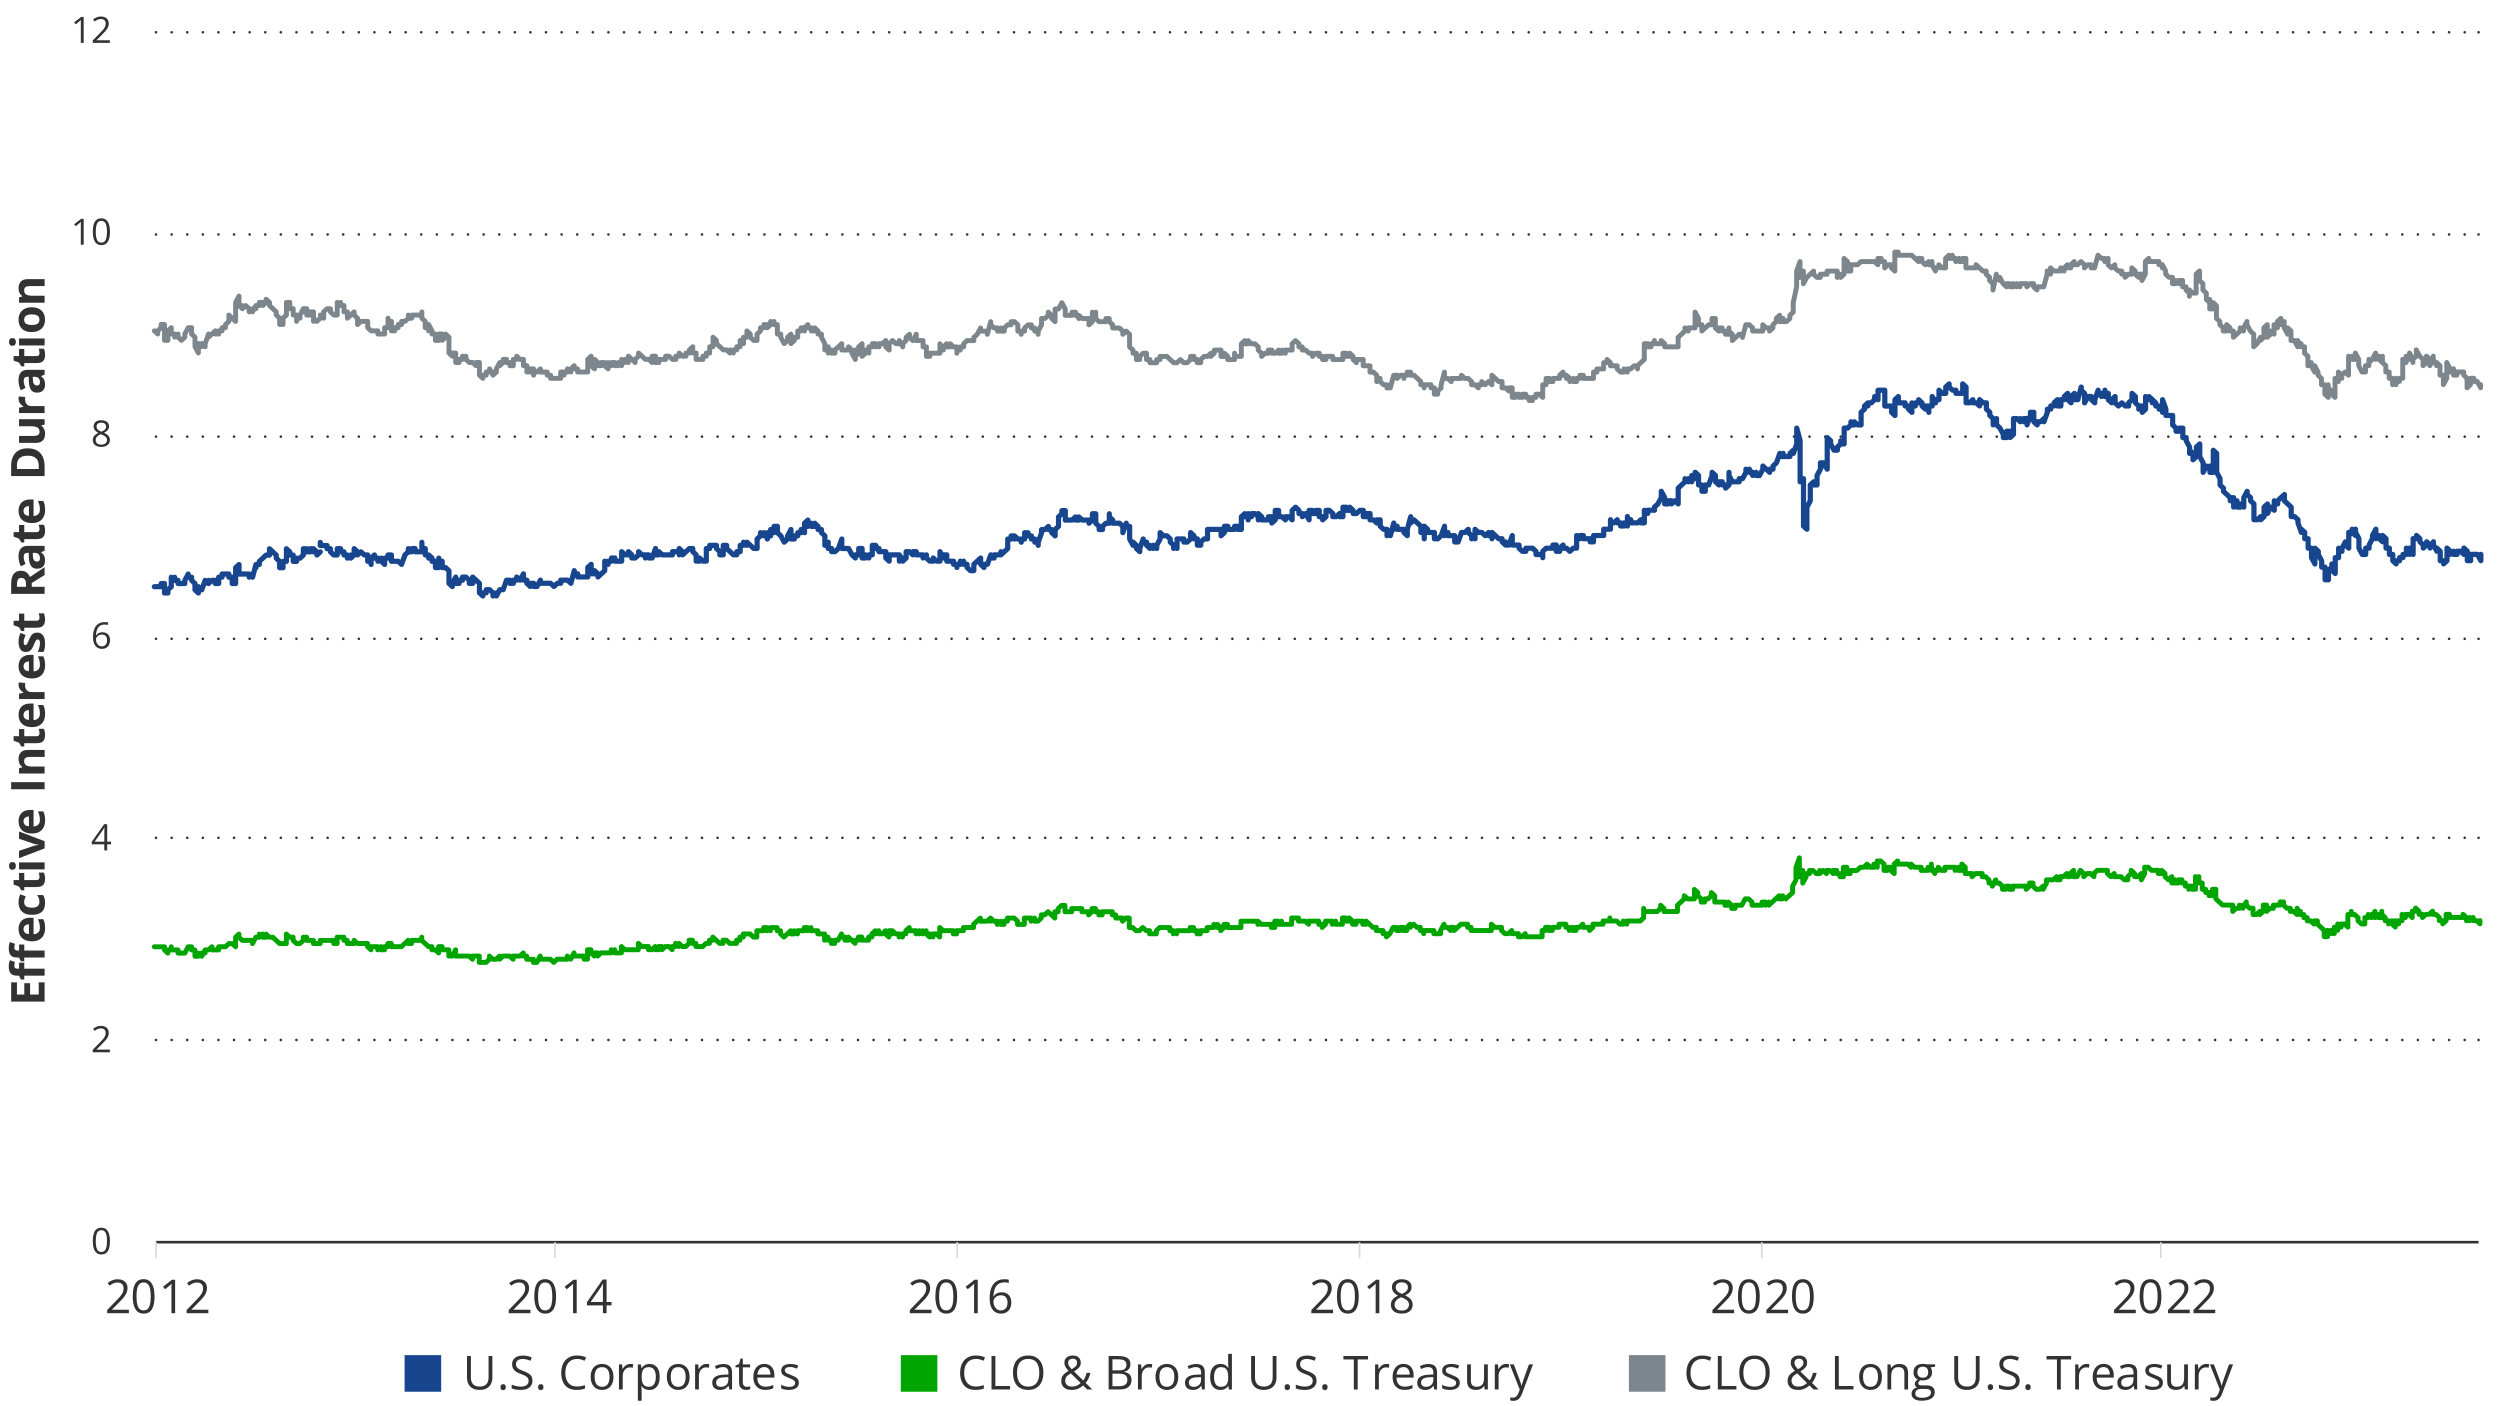 <?xml version="1.0" encoding="UTF-8"?>
<svg id="Layer_7" data-name="Layer 7" xmlns="http://www.w3.org/2000/svg" width="960" height="540" xmlns:xlink="http://www.w3.org/1999/xlink" viewBox="0 0 960 540">
  <defs>
    <style>
      .cls-1 {
        stroke: #7d868c;
      }

      .cls-1, .cls-2, .cls-3, .cls-4, .cls-5 {
        stroke-linecap: round;
      }

      .cls-1, .cls-2, .cls-3, .cls-4, .cls-5, .cls-6, .cls-7 {
        fill: none;
      }

      .cls-1, .cls-2, .cls-3, .cls-4, .cls-5, .cls-7 {
        stroke-linejoin: round;
      }

      .cls-1, .cls-4 {
        stroke-width: 1.9px;
      }

      .cls-8 {
        fill: #17468f;
      }

      .cls-2 {
        stroke-dasharray: 0 0 0 5.99;
      }

      .cls-2, .cls-5, .cls-6 {
        stroke: #323232;
      }

      .cls-3 {
        stroke: #17468f;
        stroke-width: 2px;
      }

      .cls-9 {
        fill: #323232;
      }

      .cls-4 {
        stroke: #00a500;
      }

      .cls-6 {
        stroke-miterlimit: 10;
      }

      .cls-7 {
        stroke: #d9d9d9;
        stroke-width: .63px;
      }

      .cls-10 {
        fill: #00a500;
      }

      .cls-11 {
        fill: #7d868c;
      }
    </style>
    <symbol id="Blue_Key_Blog_Email" data-name="Blue Key Blog/Email" viewBox="0 0 12 12">
      <rect class="cls-8" width="12" height="12"/>
    </symbol>
    <symbol id="Grey_Key_Blog_Email" data-name="Grey Key Blog/Email" viewBox="0 0 12 12">
      <rect class="cls-11" width="12" height="12"/>
    </symbol>
    <symbol id="Light_Green_Key_Blog_Email" data-name="Light Green Key Blog/Email" viewBox="0 0 12 12">
      <rect class="cls-10" width="12" height="12"/>
    </symbol>
  </defs>
  <g>
    <g>
      <line class="cls-5" x1="59.92" y1="399.35" x2="59.92" y2="399.35"/>
      <line class="cls-2" x1="65.91" y1="399.35" x2="948.78" y2="399.35"/>
      <line class="cls-5" x1="951.77" y1="399.35" x2="951.77" y2="399.35"/>
    </g>
    <g>
      <line class="cls-5" x1="59.92" y1="321.72" x2="59.92" y2="321.72"/>
      <line class="cls-2" x1="65.91" y1="321.72" x2="948.78" y2="321.72"/>
      <line class="cls-5" x1="951.77" y1="321.72" x2="951.77" y2="321.72"/>
    </g>
    <g>
      <line class="cls-5" x1="59.92" y1="245.3" x2="59.92" y2="245.3"/>
      <line class="cls-2" x1="65.91" y1="245.3" x2="948.78" y2="245.3"/>
      <line class="cls-5" x1="951.77" y1="245.3" x2="951.77" y2="245.3"/>
    </g>
    <g>
      <line class="cls-5" x1="59.92" y1="167.67" x2="59.92" y2="167.67"/>
      <line class="cls-2" x1="65.91" y1="167.67" x2="948.78" y2="167.67"/>
      <line class="cls-5" x1="951.77" y1="167.67" x2="951.77" y2="167.67"/>
    </g>
    <g>
      <line class="cls-5" x1="59.92" y1="90.04" x2="59.92" y2="90.04"/>
      <line class="cls-2" x1="65.91" y1="90.04" x2="948.78" y2="90.04"/>
      <line class="cls-5" x1="951.77" y1="90.04" x2="951.77" y2="90.04"/>
    </g>
    <g>
      <line class="cls-5" x1="59.92" y1="12.4" x2="59.92" y2="12.4"/>
      <line class="cls-2" x1="65.91" y1="12.4" x2="948.78" y2="12.4"/>
      <line class="cls-5" x1="951.77" y1="12.4" x2="951.77" y2="12.4"/>
    </g>
  </g>
  <line class="cls-6" x1="59.92" y1="476.99" x2="951.77" y2="476.99"/>
  <path class="cls-7" d="M59.92,476.99v6.07m153.18-6.07v6.07m154.48-6.07v6.07m154.48-6.07v6.07m154.48-6.07v6.07m153.19-6.07v6.07"/>
  <path class="cls-3" d="M59.27,225.29h2.6v-1.21h1.3v3.64h1.3v-1.21h0l1.3-1.21v-3.64h0v1.21l1.3-1.21v1.21h1.3v1.21h1.3v0h1.3v-1.21h0l1.3-2.43v1.21h1.3v1.21h0l1.3,1.21v2.43h0l1.3,1.21h0v-1.21h0v-1.21l1.3,1.21v0l1.3-3.64v1.21h0l1.3-1.21h0v1.21l1.3-1.21h0v0h1.3v1.21h1.3v-2.43h1.3v-1.21h1.3v0h1.3v1.21h1.3v2.43h1.3v-6.07l1.3-1.21v3.64h1.3v0h2.6v1.21l1.3-1.21h0v1.21l1.3-4.85v1.21h0v-1.21h1.3v-1.21h0l1.3-1.21v0h0l1.3-1.21h1.3v-2.43l1.3,1.21v0l1.3,1.21h0v1.21l1.3,1.21v2.43h1.3v-2.43h1.3v-4.85l1.3,1.21h0v1.21h1.3v1.21h0v1.21h1.3v0h0v-1.21h1.3l1.3-1.21h0v-2.43h1.3v1.21h1.3v-1.21h1.3v1.21h0v-1.21l1.3,1.21h0v1.21l1.3-1.21h0m0-3.64v1.21h1.3v0h1.3v1.21h1.3v1.21l1.3,1.21h1.3v-2.43h1.3v1.21h1.3v1.21h1.3v1.21h0l1.3-1.21h0v1.21l1.3-1.21h0v-2.43l1.3,1.21v1.21h0l1.3-1.21h0v0l1.3,1.21h1.3v2.43h1.3v1.21h0v-2.43l1.3-1.21v1.21h1.3v1.21l1.3-1.21v1.21h0l1.3,1.21v-1.21h0v-1.21h1.3v-1.21h1.3v1.21h0v1.21h2.6l1.3,1.21h0v0l1.3-3.64h0l1.3-1.21v-1.21h0v1.21h1.3v-1.21h1.3v1.21h2.6v-3.64h0v2.43h1.3v2.43h1.3v1.21h0v-1.21l1.3,1.21h0v1.21h1.3v2.43h1.3v-3.64h0v1.21h1.3v2.43h1.3v0h0l1.3,1.21h0v4.85l1.3,1.21v-1.21h0l1.3-2.43v2.43h1.3v-1.21h1.3v-1.21h1.3l1.3,1.21h0v1.21h1.3v-2.43l1.3,1.21h0l1.3,1.21v1.21h0v2.43l1.3,1.21v0h0v-1.21h1.3v-1.21h1.3v0l1.3,1.21h0v1.21l1.3-1.21h0v1.21h0l1.3-2.43v0h1.3v0h0l1.3-3.64h1.3v1.21h1.3v-1.21h1.3v-1.21h0l1.3,1.21v0h0l1.3-2.43v1.21h0v1.21h1.3v1.21l1.3,1.21h0v-1.21h1.3v1.21h1.3v0h0l1.3-2.43h0v1.21h1.3v0h2.6v0h0l1.3,1.21h0l1.3-1.21h1.3v-1.21h1.3v0h1.3v0h0l1.3,1.21h0v0l1.3-4.85h0v1.21h1.3v1.21h3.89v-3.64l1.3-1.21v2.43h0v1.21h1.3v-1.21h0l1.3,1.21h0v1.21h0l1.3-1.21h0l1.3-1.21v-3.64h0l1.3,1.21v-1.21h1.3v-1.21h1.3v1.21h2.6v-3.64h0l1.3,1.21h1.3v0h0v-1.21l1.3,1.21h0v1.21h1.3l1.3-1.21h0v-1.21l1.3,1.21h1.3v1.21h0v-1.21h1.3v1.21h1.3v0l1.3-3.64v2.43h1.3v-1.21l1.3,1.21h1.3v0h2.6v-1.21h2.6v1.21h0v-2.43l1.3,1.21v1.21h0l1.3-1.21h0l1.3-1.21v0h1.3v1.21h0l1.3,1.21h0v2.43h1.3v-1.21l1.3,1.21v0h1.3v-4.85h1.3v-1.21h2.6v1.21h0l1.3,1.21h0v1.21h1.3v-3.64h1.3v1.21h0l1.3,1.21h0l1.3,1.21h1.3v-1.21h1.3v-2.43h1.3v-1.21l1.3,1.21v-1.21l1.3,1.21v0h0l1.3,1.21h1.3v-3.64h0l1.3-1.21v-1.21h0v1.21h0l1.3-1.21h0v1.21l1.3-1.21v2.43l1.3-2.43v1.21h0v-2.43l1.3,1.21v-2.43h1.3v2.43h0l1.3,1.21h0l1.3,2.43v0h0l1.3-1.21v-1.21h0l1.3-2.43v1.21h0v2.43h1.3v-1.21h1.3v-1.21h1.3v-1.21l1.3,1.21v-3.64l1.3-1.21v2.43l1.3-1.21h0v1.21h1.3v-1.21l1.3,1.21v1.21h1.3v1.21l1.3,1.21v1.21h0v2.43l1.3-1.21h0v2.43h1.3v1.21h1.3v0l1.3-1.21h0l1.3-3.64v2.43h0v1.21h1.3v0h1.3v0l1.3,2.43h0l1.3,1.21v-1.21h1.3v-2.43h1.3v3.64h1.3v-1.21h0l1.3,1.21h0v-1.21h1.3v-3.64h1.3v1.21h0v-1.21l1.3,2.43v-1.21h0v1.21h1.3v0h1.3v2.43l1.3,1.21v-1.21h0v-1.21h2.6v0h1.3v2.43h0v-2.43l1.3,2.43v-1.21h0v1.21l1.3-1.21h0v-2.43h1.3v0h0l1.3,1.21h0v-1.21h1.3v1.21h2.6v1.21h0l1.3-1.21h0v1.21l1.3,1.21h1.3v-1.21l1.3,1.21h1.3v-3.64h0l1.3,2.43v-1.21h1.3v2.43h1.3v0h1.3v1.21h1.3v1.21h0v-1.21h1.3v-1.21h0l1.3,1.21v-1.21h0v1.21h1.3v1.21h0l1.3,1.21h1.3v-2.43l1.3-1.21h0l1.3-1.21v2.43l1.3,1.21h0v-1.21h1.3l1.3-3.64v1.21h1.3v-1.21h2.6v-1.21h0v1.21l1.3-1.21v0h0l1.3-1.21v-3.64h1.3v-1.21h0v0h1.3v1.21h0v-1.21l1.3,1.21v0h1.3v1.21h0v-1.21h1.3v-2.43h1.3v1.21h1.3v1.21h1.3v1.21h1.3v1.21h0v-1.21h0l1.3-3.64h0v-1.21h1.3l1.3-1.21v1.21h1.3v1.21h0l1.3,1.21v-2.43h0l1.3-1.21v-3.64l1.3-1.21h0v-1.21h1.3v3.64h2.6l1.3-1.21v1.21h1.3v-1.21l1.3,1.21v0h2.6v1.21l1.3-1.21h0v-2.43h1.3v3.64l1.3,1.21v1.21h1.3v-1.21h0l1.3-1.21h1.3v-3.64h0v1.21l1.3,1.21h0v1.21h1.3v0h1.3l1.3,1.21h0v2.43l1.3-3.64h0v1.21h1.3v4.85h0l1.3,2.43h0v-1.21l1.3,1.21v1.21h0l1.3,1.21v-1.21h0l1.3-3.64v1.21h1.3v1.21l1.3,1.21v-1.21h0v1.21h0l1.3-1.21v1.21h0v-1.21l1.3,1.21v-1.21h0l1.3-2.43h0v-2.43l1.3,1.21h1.3v0l1.3,1.21v1.21h0l1.3,1.21v1.21h0v-1.21l1.3,1.21v-3.64h1.3v0h1.3v1.21h1.3l1.3-1.21v-2.43l1.3,1.21h0v1.21h1.3v1.21h0v1.21h1.3v-1.21h0l1.3-1.21h1.3v-3.64h3.89v0h1.3v2.43l1.3-1.21h0v-2.43h1.3v1.21h2.6v-1.21h1.3v1.21h1.3v-4.85l1.3-1.21v1.21h1.3v1.21h0v-2.43l1.3,1.21h0v-1.21h1.3v0h0l1.3,1.21v1.21h0v-2.43l1.3,1.21h0v1.21h2.6v-1.21h1.3v1.21h0v1.21l1.3-1.21v-3.64h1.3v1.21h0v1.21h1.3l1.3,1.21v-1.21h1.3v0l1.3,1.21h0v-3.64l1.3-1.21v0h0l1.3,1.21v1.21h1.3v1.21l1.3-1.21h0l1.3,2.43v-1.21h0v-2.43h1.3v1.21h1.3v-1.21h1.3v1.21h0v1.21h1.3v1.21h0l1.3-1.21v-2.43h1.3l1.3,1.21v1.21h1.3l1.3-1.21v1.21h1.3v-3.64h1.3v1.21h1.3v-1.21h0l1.3,1.21v1.21h1.3v0l1.3-1.21h1.3v2.43h1.3v-1.21h1.3v2.43h1.3l1.3,1.21h0v-1.21h1.3v2.43h0l1.3,1.21h0v0h1.3v2.43l1.3-1.21h0v1.21l1.3-4.85h0v2.43l1.3-1.21v1.21h2.6v1.21h0l1.3,1.21v-1.21h0v-1.21l1.3-4.85v1.21h0v1.21l1.3-1.21h0l1.3,1.21h0l1.3,1.21v1.21h0v1.21h1.3v2.43h0v-4.85l1.3,1.21h0v1.21h1.3v0h1.3v2.43h0v0h1.3v0h0l1.3-1.21v0l1.3-3.64v2.43h0v1.21l1.3-1.21h0v1.21h2.6v1.21h0v1.21h1.3v0h0l1.3-3.64h1.3l1.3-1.21v1.21h0l1.3,1.21v1.21h0v-1.21l1.3,1.21v-3.64l1.3,1.21h1.3l1.3,1.21h0l1.3-1.21v1.21h1.3v1.21h0v-2.43l1.3,1.21h0l1.3,1.21h1.3v1.21l1.3,1.21v-1.21h0v1.21h1.3v0l1.3-3.64h0v3.64h1.3v0h1.3v1.21h0l1.3,1.21h1.3v-1.21h1.3v0h1.3l1.3,1.21v1.21h2.6v1.21h0v-2.43l1.3-1.21h2.6v-1.21h1.3v1.21h0v1.21h1.3v-1.21l1.3-1.21v1.21h1.3l1.3,1.21h0l1.3-1.21h1.3v-4.85h0l1.3,1.21v-1.21h1.3v1.21h2.6v1.21h1.3v-2.43h2.6v0h1.3v-2.43h2.6v-3.64h0v1.21h1.3v0h0l1.3-1.21v1.21h1.3v1.21h1.3v-1.21h0l1.3,1.21v-3.64h0v1.21h1.3v1.21h1.3v0h1.3l1.3-1.21v1.21h1.3v-4.85l1.3,1.21v-1.21h2.6v-1.21h0v0l1.3-1.21h0v0h0l1.3-2.43v-2.43l1.3,2.43h0v2.43h1.3v-1.21h1.3v1.21l1.3-1.21h0l1.3,1.21v-6.07h0l1.3-1.21h0v0h0l1.3-1.21h0v-1.21h0l1.3,1.21h0v-1.21l1.3,1.21v-2.43h0v1.21h1.3v-2.43l1.3,1.21h0v3.64h1.3v2.43h1.3v-1.21h0v-1.21h1.3v0h0l1.3-3.64h0v-1.21h0l1.3,1.21h0v2.43h0l1.3,1.21v-1.21h1.3v1.21h1.3v1.21h0l1.3-1.21v-4.85h0v1.21l1.3,2.43v0h1.3v0h1.3v-1.21h0v0h1.3l1.3-2.43v-1.21h0l1.3,1.21h0v-1.21h0l1.3,2.43v-1.21h0v1.21l1.3-1.21v1.21h1.3v0l1.3-2.43h0v-1.21l1.3,1.21v0l1.3,1.21v-1.21h1.3v-1.21h0l1.3-1.21h0v0h0l1.3-3.64h0v1.21h1.3v-1.21h0v1.21h2.6v-1.21h0l1.3-1.21h0v1.21l1.3-3.64v-1.21h0v-4.85l1.3,4.85v15.77l1.3-1.21v18.2l1.3,1.21v-8.49l1.3-2.43v-6.07l1.3-1.21v1.21h1.3v-3.64l1.3-2.43h0v-2.43h1.3v1.21h0v-1.21l1.3,2.43v-12.13l1.3,1.21h0v1.21l1.3,2.43v0h1.3v-1.21l1.3-1.21v-1.21h0v1.21h1.3v-6.07h1.3v0l1.3-1.21h0v-1.21h0v1.21h1.3v-1.21h0l1.3,1.21h1.3v-4.85h0l1.3-1.21h0v-1.21h0l1.3-1.21v1.21h0v-1.21h1.3l1.3-1.21v-1.21h0l1.3,1.21h0v-3.64h1.3v0h1.3v6.07h2.6v2.43l1.3,1.21v-6.07l1.3-1.21v2.43h1.3v0h1.3v1.21h1.3v1.21l1.3,1.21v-3.64h0l1.3,1.21v-1.21h1.3v-1.21h0l1.3,1.21h0v1.21h0l1.3,1.21h0v-1.21h1.3v2.43h0v-2.43h1.3v-3.64l1.3,2.43h0v-1.21h1.3v-1.21h0v-2.43l1.3,1.21h1.3v-2.43h0l1.3-1.21v1.21h0l1.3,1.21v0h1.3v1.21h2.6v-3.64l1.3,1.21v4.85h0v1.21h1.3v0l1.3-1.21h0v1.21h1.3l1.3,1.21h0v-2.43h0l1.3,1.21h0v0h1.3v2.43l1.3,1.21h0v1.21l1.3,1.21v2.43l1.3-2.43v2.43h0l1.3,1.21h0v0l1.3,2.43v1.21h1.3v-2.43h1.3v2.43l1.3-1.21v-6.07h1.3l1.3,1.21v-1.21h0v0l1.3,1.21v-1.21h1.3v2.43h0l1.3-3.64h0v-1.21h1.3v3.64l1.3,1.21h0v-1.21h1.3v0h0l1.3-1.21h0v1.21h0l1.3-3.64v-1.21h1.3v-1.21h1.3v-1.21l1.3-1.21v2.43h1.3v0h0v-2.43h1.3v-1.21l1.3-1.21h0v2.43h0l1.3,1.21v-2.43h0l1.3-1.21v2.43h1.3v0h0l1.3-4.85h0v1.21l1.3,1.21v2.43h0v1.21l1.3-2.43h1.3v1.21l1.3,1.21v-1.21h0l1.3-3.64h0v1.21l1.3,1.21v-1.21h1.3v-1.21h0v2.43l1.3-1.21h0v2.43l1.3,1.21v-1.21l1.3-1.21v2.43h0l1.3,1.21h0l1.3-1.21h0l1.3,1.21h0v0h1.3v-1.21h0l1.3-1.21h0v-2.43l1.3,1.21v2.43l1.3,1.21v1.21h0v-1.21h1.3v2.43h0l1.3-1.21v-4.85l1.3,1.21h0v-1.21l1.3,1.21v1.21h0v-1.21l1.3,1.21v1.21h1.3v1.21h1.3v1.21h0v-4.85l1.3,3.64v1.21h0v1.21h1.3v0h1.3v3.64l1.3,1.21v1.21h1.3v-1.21h1.3v3.64h1.3v1.21l1.3,2.43v2.43h0v-1.21l1.3,1.21v2.43l1.3-1.21v-3.64h0l1.3-1.21v4.85h0l1.3,2.43h0v3.64h0l1.3-2.43v0l1.3,1.21v-1.21h0v2.43h1.3v-8.49l1.3,1.21v7.28l1.3,2.43h0v2.43l1.3,1.21v1.21l1.3,1.21h0v0l1.3,1.21v1.21h0v-1.21h1.3v3.64h0l1.3-1.21v-1.21h0v2.43h1.3v0h0v-1.21l1.3,1.21v-3.64h0l1.3-2.43h0v1.21l1.3,1.21h0v1.21l1.3,1.21v6.07h1.3v0l1.3-1.21v1.21h0l1.3-1.21v-3.64h0l1.3-1.21v3.64l1.3-2.43h0v0h1.3v1.21h0v-3.64l1.3,1.21h0v-1.21l1.3-1.21v0h0l1.3-1.21v2.43h0l1.3,1.21h0v0l1.3,1.21h0v3.64h1.3v0l1.3,1.21h0v1.21l1.3,3.64v-1.21h0l1.3,1.21h0v2.43h1.3v3.64h1.3v3.64l1.3,2.43v-6.07h0l1.3,1.21h0v1.21l1.3,2.43v1.21h0v1.21h1.3v4.85h1.3v-3.64l1.3-1.21v-1.21h0v2.43h0l1.3,1.21v-1.21h0v-4.85h1.3v-3.64l1.3,1.21h0v-1.21l1.3-2.43v1.21h0l1.3,1.21v-6.07h0v1.21l1.3-1.21v-1.21h0v1.21l1.3,1.21v-2.43h0v1.21l1.3,2.43v2.43h0v1.21l1.3,2.43h1.3v-2.43h1.3v-1.21l1.3-2.43v-1.21h0l1.3-2.43v3.64h0l1.3-1.21h0v1.21h0l1.3,1.21v-2.43l1.3,1.21v1.21h0v2.43h1.3v1.21h0v1.21h1.3v2.43h0l1.3,1.21h0v-1.21h1.3v-1.21h1.3v-1.21h1.3v-2.43l1.3,2.43h0v-2.43h0v1.21l1.3,1.21h0v-6.07h1.3v-1.21h0l1.3,1.21h0v1.21l1.3,1.21v1.21l1.3-1.21v-1.21l1.3,1.21v1.21l1.3-2.43h0v1.21h0l1.3,2.43h0v-1.21l1.3,1.21v1.21h0v2.43h1.3v1.21h0l1.3-1.21v-4.85h0l1.3,1.21h0v1.21l1.3-1.21h0v1.21h1.3v-1.21h1.3v0h0l1.3,1.21v-2.43l1.3,1.21v3.64h1.3v-2.43h1.3v0h1.3l1.3,2.43v-2.43"/>
  <path class="cls-4" d="M59.27,363.57h3.89v1.21h0l1.3,1.21v-1.21h1.3v-1.21h0v1.21h2.6v1.21h2.6v0l1.3-2.43h1.3v1.21h1.3v1.21h0v1.21h1.3v-1.21l1.3,1.21v-1.21h0v1.21l1.3-2.43v1.21h0v-1.21h1.3v0h0l1.3-1.21h0v1.21h2.6v-1.21h2.6l1.3-1.21h1.3v0h0l1.3,1.21v-3.64l1.3-1.21h0v1.21h0l1.3,1.21h0v0h3.89v1.21l1.3-2.43h1.3v-1.21h0v1.21l1.3-1.21v1.21h1.3v-1.21h0l1.3,1.21v0h1.3v0h0l1.3,1.21h0l1.3,1.21h2.6v-3.64l1.3,1.21h1.3v1.21h0l1.3,1.21h1.3l1.3-1.21h0v-1.21h1.3v1.21h2.6v1.21h2.6m0-1.21h1.3v0h3.89v1.21h1.3v-2.43h2.6v1.21h1.3v1.21h2.6v-1.21l1.3,1.21h2.6v0h1.3v1.21h0l1.3,1.21h0v-1.21h2.6v1.21l1.3-1.21v1.21h1.3v-1.21h1.3v-1.21h1.3v1.21h3.89l1.3-1.21h0l1.3-1.21v0h0v1.21h1.3v-1.21h2.6v0h1.3v-1.21h0v1.21l1.3,1.21h0l1.3,1.21h1.3v1.21h1.3v0l1.3,1.21v-2.43h1.3v1.21h2.6v1.21h0v1.21h1.3l1.3-2.43h0v2.43h5.19l1.3,1.21v-1.21h2.6v1.21h0v1.21h2.6v0h0l1.3-1.21v-1.21h0l1.3,1.21h1.3l1.3-1.21v1.21h0l1.3-1.21h2.6l1.3,1.21h0v-1.21h2.6l1.3-1.21v1.21h1.3v1.21h2.6v1.21h1.3v0h0l1.3-2.43h0v1.21h1.3v0h2.6l1.3,1.21h0l1.3-1.21h3.89v-1.21l1.3,1.21h0v0l1.3-2.43h0v1.21h3.89v1.21h1.3v-1.21h0v-2.43h1.3v1.21h0l1.3,1.21v-1.21h1.3v1.21h0l1.3-1.21h1.3v0h2.6v-1.21h0v1.21l1.3-1.21v1.21h2.6v-1.21h0v-1.21l1.3,1.21h5.19v-2.43l1.3,1.21h1.3v0h1.3v1.21h1.3v0l1.3-1.21h0v1.21h1.3v-1.21h1.3v1.21l1.3-1.21h1.3v0l1.3,1.21v-1.21h1.3v-1.21h0l1.3,1.21h0v-1.21h0l1.3,1.21h1.3l1.3-1.21h0v-1.21h1.3v1.21h1.3v1.21h2.6v0l1.3-1.21h0v0h1.3v-1.21h1.3v-1.21l1.3,1.21h0l1.3,1.21h1.3v-1.21h1.3v0l1.3,1.21h2.6v-1.21h1.3v-1.21h1.3v-1.21h2.6l1.3,1.21h1.3v-2.43h2.6v-1.21h1.3v1.21h0l1.3-1.21v1.21h0v-1.21h1.3v0h1.3v1.21h1.3v1.21l1.3,1.21v0h0l1.3-1.21h0l1.3-1.21h0v1.21h1.3v-1.21h0l1.3,1.21h0v-1.21h2.6v-1.21h1.3v1.21l1.3-1.21h0v1.21h2.6v1.21h1.3v0h1.3v1.21h0v1.21l1.3-1.21h0v1.21h1.3v1.21h1.3v-1.21h1.3l1.3-2.43v1.21h1.3v1.21h1.3v0h0v-1.21l1.3,1.21v0h0l1.3,1.21v-1.21h1.3v-1.21h1.3v1.21h2.6v-1.21h1.3v-1.21l1.3-1.21v1.21h0v-1.21l1.3,1.21v-1.21h0v1.21h1.3l1.3-1.21h0v1.21l1.3,1.21h0v-2.43h1.3v1.21h0v-1.21l1.3,1.21h1.3v1.21h0v-1.21l1.3,1.21v-1.21h1.3v-1.21h0l1.3-1.21v1.21h2.6v1.21l1.3-1.21h0v1.21h0l1.3-1.21v1.21l1.3-1.21h0v1.21h0l1.3,1.21h0v-1.21l1.3,1.21v-1.21h1.3v0l1.3,1.21v-3.64h0l1.3,1.21h1.3v0h2.6v1.21h1.3v-1.21h2.6v-1.21h3.89v-1.21l1.3-1.21h0l1.3-1.21h0v1.21h2.6l1.3-1.21v1.21h0v-1.21l1.3,1.21h1.3v1.21h0v-1.21l1.3,1.21v-1.21h0v1.21h1.3v-1.21h1.3v-1.21h2.6v0l1.3,1.21h0v1.21h2.6v-2.43h2.6v1.21l1.3-1.21v1.21h1.3l1.3-1.21h0v-1.21h1.3l1.3-1.21h0l1.3,1.21h0l1.3,1.21v-2.43h1.3v-1.21h0l1.3-1.21h1.3v1.21h0v1.21h2.6v-1.21h3.89v1.21h2.6v1.21l1.3-1.21h0v-1.21h1.3v1.21h1.3v1.21h1.3v-1.21h2.6v0h1.3v1.21h1.3v1.21h2.6v1.21h0l1.3-1.21h1.3v3.64h1.3l1.3,1.21h1.3l1.3-1.21v0h0l1.3,1.21v0h1.3v1.21h2.6v-1.21l1.3-1.21h3.89v1.21h1.3v1.21h0v-1.21l1.3,1.21v-1.21h1.3v0h1.3v0h2.6v-1.21h1.3v1.21h1.3v1.21h1.3v-1.21h2.6v-1.21h2.6v-1.21l1.3,1.21v-1.21h0l1.3,1.21h0v1.21l1.3-1.21h0v-1.21h1.3v1.21h2.6v0h2.6v-2.43h6.49v1.21h0v-1.21l1.3,1.21h3.89v1.21h1.3v-2.43h1.3v1.21h1.3v-1.21h0v1.21h3.89v-2.43h2.6v1.21h2.6l1.3,1.21h0v-1.21h3.89v1.21h1.3v1.21h0l1.3-1.21v-1.21h2.6v1.21h0l1.3-1.21v1.21h2.6v-2.43h1.3v1.21h1.3v-1.21h0l1.3,1.21h0v1.21h1.3v-1.21h2.6v1.21h1.3v-1.21h0l1.3,1.21h0l1.3,1.21v0h1.3v1.21h2.6v1.21h1.3v1.21l1.3-1.21h0l1.3-2.43h1.3v1.21h1.3v-1.21h1.3v1.21h1.3v-1.21h0l1.3-1.21h0v1.21l1.3-1.21h0v0l1.3,1.21h1.3v1.21h1.3v1.21h0v-1.21h3.89v1.21h0v0h2.6v-1.21h0l1.3-2.43v1.21h1.3l1.3,1.21v-1.21h1.3v1.21l1.3-1.21v0h0l1.3-1.21h2.6v1.21h1.3v1.21h7.79v-2.43l1.3,1.21h1.3v0h1.3v1.21h0l1.3,1.21h0v0h1.3l1.3-1.21h0v1.21h2.6v1.21h1.3l1.3-1.21v1.21h6.49v-2.43h1.3v-1.21h1.3v1.21h1.3v-1.21h2.6v-1.21h1.3v0h1.3v1.21h1.3v1.21l1.3-1.21v1.21h1.3v-1.21h1.3l1.3-1.21v1.21h2.6v1.21l1.3-1.21v-1.21h3.89v-1.21h2.6v-1.21h0v1.21h2.6l1.3,1.21h0v0h1.3v-1.21l1.3,1.21v-1.21h5.19l1.3-1.21h0v-3.64h0v1.21h1.3v0h2.6v0h1.3l1.3-1.21h0v-1.21l1.3,1.21h0v1.21h5.19v-1.21h0v-1.21l1.3-1.21h0l1.3-1.21v-1.21h0l1.3,1.21h0v0h1.3v0h1.3v-3.64h0l1.3,1.21h0v1.21h0l1.3,1.21h0v1.21h1.3v-1.21h1.3v0h0l1.3-1.21h0v-1.21l1.3,1.21h0v2.43h2.6v0h1.3v1.21h1.3v-1.21h0l1.3,1.21h0v1.21h1.3v-1.21h1.3v0h1.3l1.3-2.43v0h1.3l1.3,1.21v0h0v1.21h3.89v-1.21h1.3v1.21h0v-1.21l1.3,1.21v-1.21h0v1.21l1.3-1.21h0l1.3-1.21h0l1.3-1.21h0v1.21h1.3v-1.21h0l1.3,1.21h0l1.3-1.21v0h0l1.3-1.21h0v-2.43l1.3-2.43v-1.21h0v-3.64l1.3-3.64v4.85h0v2.43l1.3-2.43v4.85l1.3-2.43v-1.21h1.3v-1.21h1.3v0l1.3,1.21h1.3v-1.21h0v1.21l1.3-1.21h0l1.3,1.21v-1.21h1.3v0l1.3,1.21h0v-1.21h1.3v1.21h1.3v1.21h1.3v-3.64h1.3v2.43h1.3v-1.21h2.6l1.3-1.21v0h1.3l1.3-1.21v1.21h0v-1.21l1.3,1.21h1.3v-1.21h0l1.3,1.21v-2.43h1.3l1.3,1.21v1.21h0v1.21h1.3v-1.21h1.3v1.21h0l1.3,1.21h0v-3.64h0l1.3-1.21h0v1.21h3.89l1.3,1.21v-1.21h0l1.3,1.21h2.6v1.21h2.6v-1.21l1.3,1.21v-2.43h0v1.21l1.3,2.43h0v-1.21h1.3v-1.21l1.3,1.21h1.3v-1.21h3.89v1.21h0l1.3-1.21v1.21h1.3v-2.43l1.3,1.21h0v2.43h2.6v1.21l1.3-1.21h1.3v0h1.3v1.21h1.3v0h0l1.3,1.21h0v1.21h1.3v1.21h0v0l1.3-2.43h0v1.21h1.3l1.3,1.21h0v1.21h1.3v-1.21h1.3v1.21h1.3v-1.21h2.6v0h2.6v1.21h0l1.3-1.21h0v-1.21h1.3v1.21h0l1.3,1.21h1.3l1.3-1.21v1.21h0l1.3-2.43h0v-1.21h2.6v0l1.3-1.21v1.21h1.3v0h0v-1.21h1.3l1.3-1.21h0v1.21h1.3v-1.21h0l1.3-1.21v2.43h1.3v0h0l1.3-2.43h0l1.3,1.21h0v1.21l1.3-1.21h1.3l1.3,1.21h0v-1.21h0l1.3-1.21h3.89v1.21h0l1.3,1.21h0v0l1.3-1.21h0v1.21h1.3v0h1.3l1.3,1.21h1.3v-1.21h0l1.3-1.21h0v-1.21l1.3,1.21v1.21h1.3l1.3-1.21v2.43h0l1.3-2.43v-2.43h1.3v0l1.3,1.21h2.6v1.21h1.3v-1.21l1.3,1.21v1.21h0l1.3,1.21h0l1.3-1.21v2.43h1.3v-1.21h0v1.21h1.3v-1.21h1.3v1.21h1.3v1.21h1.3v1.21h0v-1.21h1.3v1.21h1.3v-4.85h0v1.21h0l1.3-1.21h0v2.43h1.3v2.43h1.3v1.21h1.3v1.21h1.3v-1.21h0v-1.21h1.3v2.43h0v1.21l1.3,1.21h0v0l1.3,1.21h2.6v0h1.3v2.43h0l1.3-1.21h0v0h1.3v-1.21l1.3,1.21v-1.21h0v1.21h0l1.3-2.43v1.21h0l1.3,1.21v0h1.3v2.43h1.3v0l1.3-1.21h0v1.21h0l1.3-1.21v-2.43h1.3v2.43l1.3-1.21h0v0h1.3v-1.21h2.6v-1.21h1.3v1.21h0l1.3,1.21h0v0h1.3v1.21h1.3v0h0l1.3,1.21h0v-2.43l1.3,2.43v-1.21h0v1.21h1.3v1.21h1.3v1.21h1.3v0l1.3,1.21v-1.21h1.3v1.21h0l1.3,1.21h0l1.3,1.21h0v2.43h1.3v-2.43h0v1.21l1.3-1.21h0v1.21h1.3v-2.43l1.3,1.21v-2.43l1.3,1.21h0v-1.21h1.3l1.3,1.21v-4.85h1.3v-1.21h0v1.21h1.3l1.3,1.21v1.21h0l1.3,1.21v0h1.3v-2.43h1.3v-1.21h0v1.21l1.3-1.21h0v1.21l1.3-2.43v1.21h0v1.21l1.3-1.21h0v1.21h1.3v-2.43h0v1.21l1.3,1.21h0v1.21h1.3v1.21l1.3-1.21v1.21h0l1.3,1.21h0v-2.43h0l1.3,1.21v-1.21h1.3v-2.43h0l1.3,1.21v-1.21h1.3v0h0l1.3,1.21h0v-2.43h1.3v-1.21h0l1.3,1.21h0v1.21h1.3v1.21h0l1.3-1.21v0h1.3v0h0l1.3-1.21h0v1.21h1.3v0h0l1.3,1.21h0v1.21h1.3v1.21h0l1.3-1.21v-2.43h1.3v1.21h5.19v-1.21l1.3,1.21h0v1.21h1.3v-1.21h0l1.3,1.21v-1.21h0v1.21h1.3l1.3,1.21h0v-1.21"/>
  <path class="cls-1" d="M59.27,127.03h0l1.3,1.21v-1.21h0l1.3-1.21v-1.21h1.3v6.07h1.3v-3.64l1.3-1.21v0h0v2.43h1.3v1.21h0v-1.21l1.3,1.21v-1.21h0v1.21l1.3,1.21h0l1.3-1.21h0v-1.21h0l1.3-2.43v0h1.3v2.43h0l1.3,1.21v3.64h0l1.3,2.43h0v-2.43h0v-1.21l1.3,1.21v-1.21h0v1.21l1.3-1.21v1.21h0v-1.21l1.3-3.64h0v1.21l1.3-1.21v0h0l1.3-1.21v1.21h1.3v-1.21h1.3v-1.21h1.3v-1.21h0v0l1.3-1.21h0v-2.43h0l1.3,1.21v0l1.3,1.21v-7.28l1.3-2.43v3.64l1.3,1.21v-1.21h0v1.21l1.3-1.21h0l1.3,1.21h0v1.21l1.3-1.21h0v1.21l1.3-2.43v1.21h0v-1.21h1.3v-1.21h1.3v1.21l1.3-1.21h0v-1.21h0l1.3,1.21v1.21h0l1.3,1.21v0h0l1.3,1.21v1.21h0v0l1.3,1.21v2.43h1.3v-2.43h0l1.3-1.21h0v-4.85h1.3v2.43h1.3v1.21h0v1.21h1.3v2.43h0v-1.21h1.3v-1.21h0l1.3-2.43v1.21h0v-1.21h1.3v2.43h1.3v-1.21h1.3v3.64h0v-1.21l1.3,1.21v0h0l1.3-1.21h0m0-1.21h0l1.3,1.21v-2.43l1.3-1.21h1.3v1.21l1.3,1.21h1.3v-1.21h0v-3.64l1.3,1.21v-1.21h0v1.21h1.3v2.43h1.3v2.43h0l1.3-1.21h0l1.3-1.21h0v1.21l1.3,1.21v2.43h0l1.3-1.21h0v0h1.3v0h1.3v2.43l1.3,1.21h0v0h1.3v0h1.3v1.21h2.6v-2.43h1.3v-3.64h0v1.21h1.3v3.64h1.3v-1.21h0v0h1.3v-1.21h1.3v-1.21h1.3l1.3-1.21v-1.21h0v1.21h1.3v-1.21h3.89v-1.21h0v2.43l1.3,1.21h0v2.43h1.3v1.21h0v-2.43l1.3,2.43h0v1.21h1.3v2.43h1.3v-2.43h1.3v2.43l1.3-1.21v-1.21l1.3,1.21h0v6.07l1.3,1.21v-1.21h1.3v3.64h1.3v-1.21h1.3v-1.21l1.3,1.21v-1.21h0v1.21l1.3,1.21h0v0h1.3v0l1.3,1.21h0v-1.21h1.3v2.43h0v2.43l1.3,1.21v0h0v-1.21h1.3v-1.21h1.3v-1.21h0l1.3,2.43v-1.21h0v1.21l1.3-1.21h0v-1.21l1.3-2.43v1.21h0l1.3-1.21v-1.21h1.3v0h0v1.21h1.3v1.21h1.3v-2.43h1.3v-1.21l1.3,1.21h1.3v1.21h0v1.21h1.3v2.43h1.3v-1.21h1.3v2.43h0v-1.21h1.3l1.3-1.21v1.21h1.3v0h1.3v1.21h1.3v1.21h3.89v-2.43h1.3v1.21h0v-1.21h1.3v-1.21l1.3,1.21h0v-1.21h0l1.3-1.21v1.21h1.3v1.21h3.89v-1.21h0v-3.64l1.3-1.21v2.43h0v1.21h0l1.3,1.21v-1.21h0v-2.43h0l1.3,1.21h0v1.21h1.3v-1.21h1.3v1.21h0l1.3,1.21h0v-1.21h0v-1.21l1.3,1.21v-1.21h1.3v1.21h1.3v-1.21l1.3,1.21h0v-1.21h0v-1.21l1.3,1.21h0v-1.21l1.3,1.21v-2.43l1.3,1.21h0l1.3,1.21v-1.21h0l1.3-1.21h0v-1.21l1.3,1.21h0l1.3,1.21h0v0h1.3v0h0l1.3,1.21v-1.21h0v-1.21h1.3v2.43h1.3v-1.21h1.3v0h1.3v-1.21h1.3v0l1.3,1.21v0h1.3v-1.21h1.3v-1.21h0l1.3,1.21h1.3v-1.21h1.3v-1.21l1.3-1.21v1.21h0v1.21h1.3v1.21h0v1.21h2.6v-1.21h1.3v-1.21h1.3v-2.43h1.3v-3.64l1.3,1.21v1.21h0l1.3,1.21h0l1.3,1.21h1.3v0l1.3,1.21h0v-1.21h0l1.3,1.21v0h0v-1.21h1.3v-1.21h1.3v-1.21h0v-1.21l1.3,1.21v-2.43h1.3v-1.21h0v-1.21l1.3,1.21v1.21h0l1.3,1.21h1.3v-1.21h0v-1.21l1.3-1.21v-1.21h0v0h1.3v-1.21h1.3v1.21h0l1.3-1.21h0v-1.21l1.3,1.21v-1.21h0v1.21h1.3v3.64h1.3v1.21l1.3,2.43v0h0l1.3-1.21v-1.21h0v0l1.3-1.21v1.21h0v2.43l1.3-1.21v-1.21h1.3v-2.43h1.3v-1.21h1.3v1.21h0v-1.21l1.3-1.21v1.21h1.3v1.21h1.3v-1.21l1.3,1.21v1.21h1.3v1.21l1.3,2.43h0v2.43l1.3-1.21h0v2.43l1.3-1.21v1.21h1.3v-1.21h0l1.3-1.21h0l1.3-1.21v2.43h1.3v0h1.3v-1.21h0v0l1.3,1.21v1.21h0l1.3,2.43v-3.64h0v2.43l1.3-1.21v-2.43h0l1.3-1.21v4.85h0l1.3-1.21h0v-1.21h0l1.3,1.21v-1.21h0v-1.21h1.3v-1.21h1.3v1.21h0v-1.21l1.3,1.21v-1.21h1.3v0l1.3-1.21h0v2.43l1.3,1.21h0v-2.43l1.3-1.21v0h0l1.3,1.21h1.3v-1.21l1.3,2.43v-1.21l1.3-1.21v-1.21h0l1.3-1.21v1.21h0l1.3,1.21h0l1.3-2.43v1.21h0v1.21h1.3v0h1.3v2.43h1.3v1.21h0v2.43h1.3v-1.21h3.89v-3.64l1.3,2.43v-1.21l1.3-1.21v1.21h1.3v-1.21l1.3,1.21h0v0h1.3v2.43h0v-1.21h1.3v-1.21h1.3v-1.21l1.3-1.21h1.3v0h1.3v-1.21h0l1.3-1.21h0l1.3-2.43h0v1.21h1.3v0h1.3v1.21l1.3-4.85v1.21h0l1.3,1.21h0v0h1.3v1.21h1.3v-1.21h0v1.21h1.3v-1.21h0l1.3-1.21v0h1.3v-1.21h0v0h1.3v0l1.3,1.21h0v2.43h1.3v1.21h0v-1.21h1.3v-1.21h0l1.3-1.21v0h1.3v1.21h1.3v1.21h1.3v1.21h0v-1.21h0l1.3-2.43h0v-2.43h1.3l1.3-1.21h0v-1.21l1.3,1.21v1.21h0l1.3,1.21v-4.85h1.3l1.3-2.43v1.21h0v-1.21l1.3,2.43v2.43h2.6v-1.21h1.3v1.21h0v-1.21l1.3,2.43h0v-1.21h0l1.3,1.21v0h1.3v0h1.3v2.43l1.3-1.21h0v-3.64h0v1.21l1.3-1.21h0v2.43l1.3,1.21h2.6v-1.21h1.3v1.21h0l1.3,1.21h0v1.21h1.3v0h1.3l1.3,1.21v1.21h0l1.3-1.21h0l1.3,1.21h0v4.85l1.3,1.21v1.21h1.3v1.21h0v1.21h1.3v-1.21l1.3-1.21v0h1.3v2.43h1.3v1.21h2.6v-1.21h1.3v-1.21h2.6l1.3,1.21h0l1.3,1.21v0h1.3v0h0l1.3-1.21h0v0h0l1.3,1.21h0v0h1.3l1.3-1.21v-1.21h1.3v1.21h1.3v1.21h1.3v-1.21h0l1.3-1.21h1.3l1.3-1.21h0v1.21l1.3-1.21h0v-1.21h1.3v0h1.3v2.43h1.3v-1.21h0v0l1.3,1.21h0v1.21h1.3v0h1.3v-2.43h0v1.21h2.6v-4.85h0l1.3-1.21v1.21h1.3v-1.21l1.3,1.21h1.3l1.3,1.21h0v1.21h0l1.3,1.21v1.21l1.3-1.21h1.3v-1.21h1.3v1.21h1.3v0l1.3-1.21v1.21h1.3v-1.21h0l1.3,1.21h0v-1.21h1.3v0h1.3v-2.43l1.3-1.21h0l1.3,1.21h0v1.21h1.3v1.21h1.3v0l1.3,1.21h1.3v1.21l1.3-1.21h1.3v1.21h1.3v1.21h0v0h1.3v-1.21h2.6v1.21h3.89v-2.43h1.3v1.21h1.3v-1.21h0l1.3,1.21v1.21l1.3,1.21v-1.21h2.6v1.21h0v1.21h2.6v1.21h0v1.21h1.3l1.3,1.21h0v2.43l1.3-1.21h0v1.21l1.3,1.21v0h1.3v1.21h1.3v-1.21h0v1.21l1.3-4.85v0h1.3v1.21l1.3-1.21h1.3v1.21h0v-1.21h1.3v-1.21h1.3v1.21h1.3l1.3,1.21h0l1.3,1.21h0v1.21h1.3v1.21h0v-1.21h2.6v1.21h1.3v2.43h1.3v-1.21h0l1.3-1.21v-1.21l1.3-4.85v2.43h1.3l1.3,1.21v-1.21h2.6v0h1.3v-1.21h0l1.3,1.21h1.3l1.3,1.21v1.21h1.3l1.3,1.21v-1.21h1.3v-1.21l1.3,1.21h0v0h0l1.3-1.21h0l1.3,1.21h0v-3.64l1.3,1.21h0l1.3,1.21h0v0h1.3v1.21h0v1.21h1.3l1.3,1.21v-1.21h1.3v2.43h0v1.21h1.3v-1.21h1.3v1.21h1.3v-1.21h1.3v1.21h1.3v1.21h1.3v-1.21h1.3v-1.21h1.3l1.3,1.21h0v-4.85h1.3v-1.21h0v-1.21h1.3v1.21h1.3v-1.21h2.6v-1.21h0l1.3-1.21v1.21h1.3v1.21h0v-1.21l1.3,1.21h0v1.21l1.3-1.21v1.21h1.3v-1.21h0v0h1.3v-1.21h1.3v1.21h2.6v0h1.3v-2.43h1.3v-1.21h2.6v-1.21h0v-1.21h1.3v-1.21h0l1.3,1.21v1.21h2.6v1.21h0l1.3,1.21h1.3v-1.21l1.3,1.21v-1.21h0v0h1.3l1.3-1.21h1.3v1.21h0v-1.21l1.3-1.21v0l1.3-1.21h0v-6.07h1.3v1.21h1.3v-1.21h1.3v-1.21h0v1.21h1.3v0h1.3v-1.21h0l1.3,1.21h0v1.21h5.19v-3.64l1.3-1.21h0v0h0l1.3-1.21h0v-1.21h0l1.3,1.21v-1.21h0v0h1.3v0h1.3v-6.07h0l1.3,2.43v2.43h1.3v2.43h0l1.3-1.21h0l1.3-1.21v0h1.3v-1.21h0v-1.21h1.3v3.64l1.3,1.21v-1.21h1.3v1.21h1.3v1.21h1.3v-2.43h0v1.21l1.3,1.21h0v2.43l1.3-1.21h0v0l1.3-1.21h1.3v1.21l1.3-4.85v0h1.3l1.3,1.21v0h0v1.21h3.89v-2.43l1.3,1.21h0v0h1.3v1.21l1.3-1.21h0v-1.21l1.3-1.21h0v-1.21l1.3-1.21h0v2.43h1.3v-1.21h0v1.21h1.3l1.3-1.21v-1.21l1.3-1.21h0v-1.21h0v-2.43l1.3-6.07v-1.21h0v-4.85l1.3-3.64v3.64h0v2.43l1.3-2.43v4.85l1.3-2.43v0h0l1.3-1.21h0v0l1.3-1.21h0v1.21l1.3,1.21h1.3v-1.21h1.3v0h1.3v-1.21h1.3v0h1.3v0h1.3v2.43h0l1.3-1.21h0v1.21l1.3-1.21v-6.07l1.3,1.21v3.64h1.3v-2.43h2.6l1.3-1.21h5.19l1.3,1.21v-1.21h0v-1.21h1.3v1.21h1.3v1.21h0v1.21h0l1.3-1.21h1.3v1.21h0l1.3,1.21h0v-7.28h1.3v1.21h5.19l1.3,1.21h0v0l1.3,1.21v-1.21h1.3v1.21h0l1.3,1.21h0l1.3-1.21v1.21h0v0h1.3v-1.21h0v1.21l1.3,2.43h0v-1.21h1.3v-1.21l1.3,1.21h1.3v-3.64l1.3-1.21v1.21h1.3v-1.21h0v1.21h1.3v1.21h0l1.3-1.21v1.21h1.3v-1.21h1.3v2.43h0v1.21h3.89v-1.21l1.3,1.21v0h0l1.3,1.21h1.3v1.21l1.3,1.21h0v1.21l1.3,1.21h0v2.43h0l1.3-6.07v1.21h0l1.3,1.21v-1.21h0l1.3,2.43h0l1.3,1.21h0v-1.21h1.3v1.21h1.3v-1.21l1.3,1.21v-1.21h0l1.3,1.21v-1.21h0v0h2.6v1.21h0l1.3-1.21h1.3v1.21l1.3,1.21v-1.21h1.3v0h1.3l1.3-4.85h0v-1.21l1.3,1.21v-1.21h0v-1.21h0l1.3,1.21h0v0h2.6v0h0v-1.21l1.3,1.21v-1.21h0l1.3-1.21h0v1.21h1.3v-1.21h0l1.3-1.21h0v1.21h1.3l1.3-1.21h0l1.3,1.21v1.21h0l1.3-1.21h1.3v1.21h1.3v0h0l1.3-4.85h0l1.3,1.21h0v0h1.3v0h0v1.21l1.3-1.21h0v2.43l1.3,1.21h0v0l1.3-1.21h0v1.21h0l1.3,1.21h1.3v1.21h1.3v1.21h0l1.3-1.21h0v0h1.3v-2.43l1.3,1.21v1.21h0l1.3,1.21h0v-1.21h1.3v2.43h0l1.3-2.43h0v-4.85l1.3-1.21v1.21h1.3v0h2.6v1.21h1.3v1.21h0v-1.21l1.3,2.43h0v1.21h0l1.3,1.21h1.3v2.43h1.3v-1.21h0l1.3,1.21h0v-1.21h1.3v2.43h1.3v1.21l1.3,1.21v1.21h0v-2.43l1.3,1.21h1.3v-7.28l1.3-1.21h0v3.64l1.3,1.21h0v2.43h0l1.3,1.21h0v2.43l1.3,1.21v-1.21h0v3.64h1.3v-2.43h0v0l1.3,1.21v2.43h0v2.43l1.3,1.21h0v1.21l1.3,1.21v1.21h1.3v-2.43h0l1.3,1.21h0v1.21h1.3v2.43l1.3-1.21v0l1.3-1.21v0h0v-1.21l1.3,1.21v-1.21h0l1.3-2.43v1.21h0l1.3,2.43v0h0l1.3,1.21v4.85l1.3-1.21v0l1.3-2.43v1.21h0l1.3-1.21v-3.64l1.3-1.21v4.85l1.3-1.21v-1.21h0l1.3,1.21h0v-3.64l1.3,1.21v-1.21h0v-1.21l1.3-1.21h0v2.43h0l1.3-1.21v2.43h0l1.3,2.43v-2.43h0l1.3,1.21h0v3.64h1.3v0h0l1.3,2.43h0v-2.43l1.3,2.43v-1.21h0v1.21h1.3v1.21h0v1.21h0l1.3,1.21v3.64l1.3-1.21v1.21l1.3,2.43h0v-2.43h0l1.3,2.43h0v1.21l1.3,1.21h0v2.43h1.3v3.64h0l1.3,1.21v-4.85h0v1.21l1.3,1.21v1.21h0l1.3,1.21v-1.21h0v-6.07l1.3,1.21v-3.64l1.3,1.21v1.21h0v-1.21l1.3-1.21h0l1.3,1.21v-7.28h0v1.21l1.3-1.21v1.21h1.3v-2.43h0l1.3,2.43v1.21h0v1.21l1.3,2.43h1.3v-2.43h1.3v-2.43h0v1.21l1.3-1.21v0h0l1.3-2.43h0v2.43h0l1.3-1.21h0v1.21h0l1.3,1.21v-2.43h0v2.43l1.3,1.21v1.21h0v1.21h1.3v2.43h1.3v2.43h0v-1.21l1.3,1.21h0v-2.43l1.3,1.21v-1.21h1.3v-7.28l1.3,1.21v-2.43l1.3,1.21v-2.43h0l1.3,2.43v1.21h0v-1.21l1.3-1.21v-2.43h0l1.3,2.43h0l1.3,1.21v2.43h0l1.3-1.21v-2.43l1.3,1.21v2.43l1.3-2.43v-1.21h0v1.21l1.3,2.43h0v-1.21l1.3,1.21h0v3.64h1.3v3.64l1.3-2.43v-6.07l1.3,2.43h0v1.21l1.3-1.21v1.21h0v1.21h1.3v-1.21h1.3v0h1.3v1.21l1.3,1.21v3.64h0l1.3-1.21h0v-2.43h1.3v1.21h1.3v0l1.3,2.43h0v-1.21"/>
  <path class="cls-9" d="M42.22,476.57c0,.81-.06,1.54-.18,2.17s-.32,1.18-.58,1.62-.61,.78-1.03,1.01-.92,.35-1.51,.35c-.74,0-1.36-.2-1.84-.61-.49-.41-.85-.99-1.09-1.76-.24-.77-.36-1.69-.36-2.78s.11-1.98,.33-2.75c.22-.77,.57-1.36,1.05-1.77s1.12-.62,1.91-.62c.75,0,1.37,.2,1.86,.61s.85,1,1.09,1.76,.36,1.69,.36,2.77Zm-5.45,0c0,.93,.07,1.7,.21,2.32s.37,1.08,.69,1.39c.32,.31,.73,.46,1.25,.46s.93-.15,1.25-.46c.32-.31,.55-.77,.69-1.39,.14-.62,.22-1.4,.22-2.33s-.07-1.68-.21-2.3-.37-1.08-.68-1.39-.73-.47-1.26-.47-.94,.16-1.26,.47-.54,.78-.68,1.39c-.14,.62-.21,1.38-.21,2.3Z"/>
  <path class="cls-9" d="M42.16,404.06h-6.55v-.95l2.67-2.71c.5-.5,.92-.95,1.25-1.34,.34-.39,.6-.78,.78-1.16s.27-.8,.27-1.25c0-.56-.17-1-.5-1.3-.34-.3-.78-.45-1.32-.45-.48,0-.9,.08-1.27,.25s-.75,.4-1.13,.7l-.61-.77c.26-.22,.55-.42,.87-.59,.31-.17,.65-.31,1-.41,.36-.1,.74-.15,1.15-.15,.62,0,1.15,.11,1.59,.32s.79,.52,1.04,.92c.24,.4,.37,.87,.37,1.42s-.1,1.02-.31,1.47-.5,.9-.88,1.35-.82,.92-1.33,1.41l-2.17,2.17v.05h5.11v1.04Z"/>
  <path class="cls-9" d="M42.66,324.23h-1.5v2.32h-1.11v-2.32h-4.83v-.96l4.76-6.77h1.18v6.71h1.5v1.03Zm-2.6-1.03v-3.27c0-.25,0-.48,0-.68s.01-.39,.02-.57,.02-.34,.02-.5c0-.16,.01-.32,.02-.47h-.05c-.09,.18-.19,.38-.3,.58-.11,.2-.22,.38-.34,.54l-3.08,4.37h3.71Z"/>
  <path class="cls-9" d="M35.71,244.75c0-.6,.04-1.19,.13-1.76,.08-.57,.23-1.11,.43-1.6s.47-.93,.82-1.3,.78-.67,1.3-.88c.52-.21,1.14-.32,1.86-.32,.21,0,.43,.01,.66,.03s.43,.05,.59,.1v.98c-.17-.06-.36-.1-.58-.13-.22-.03-.43-.04-.65-.04-.85,0-1.51,.18-2,.55-.48,.37-.83,.87-1.05,1.5s-.34,1.34-.37,2.13h.08c.14-.23,.32-.43,.54-.62s.48-.33,.8-.44c.31-.11,.67-.16,1.09-.16,.58,0,1.09,.12,1.53,.36,.44,.24,.77,.58,1.01,1.03,.24,.45,.36,1,.36,1.64,0,.69-.13,1.28-.38,1.78s-.62,.89-1.09,1.16c-.47,.27-1.03,.41-1.69,.41-.49,0-.94-.09-1.35-.28s-.77-.46-1.07-.83c-.3-.37-.54-.83-.71-1.38s-.25-1.19-.25-1.92Zm3.36,3.45c.62,0,1.12-.2,1.49-.59s.56-1,.56-1.8c0-.66-.17-1.18-.5-1.56s-.83-.57-1.5-.57c-.46,0-.85,.09-1.19,.28s-.6,.43-.79,.71-.28,.58-.28,.88,.04,.61,.13,.92c.09,.31,.22,.6,.41,.86s.41,.48,.69,.64,.6,.24,.98,.24Z"/>
  <path class="cls-9" d="M38.91,161.37c.58,0,1.09,.09,1.54,.27s.8,.45,1.05,.8c.25,.35,.38,.79,.38,1.3,0,.41-.09,.76-.26,1.06-.17,.3-.41,.57-.71,.79s-.62,.43-.98,.6c.43,.2,.81,.42,1.16,.66,.34,.25,.62,.54,.82,.87s.3,.73,.3,1.18c0,.56-.14,1.04-.41,1.45-.27,.41-.65,.72-1.14,.94s-1.06,.33-1.72,.33c-.71,0-1.31-.11-1.8-.32-.5-.21-.87-.52-1.13-.92-.26-.4-.39-.88-.39-1.44,0-.46,.1-.86,.29-1.2s.46-.63,.78-.88,.68-.45,1.06-.62c-.33-.18-.64-.39-.91-.62-.28-.23-.49-.5-.66-.82-.16-.31-.24-.68-.24-1.09,0-.51,.13-.94,.39-1.29,.26-.35,.61-.62,1.06-.81,.45-.18,.96-.28,1.52-.28Zm-2.17,7.61c0,.51,.18,.93,.54,1.26s.9,.5,1.63,.5,1.23-.17,1.61-.5,.57-.76,.57-1.3c0-.33-.09-.63-.26-.88s-.42-.48-.74-.68-.7-.38-1.13-.55l-.25-.09c-.42,.17-.78,.37-1.07,.58-.29,.21-.52,.45-.67,.72s-.23,.58-.23,.94Zm2.16-6.68c-.54,0-.98,.13-1.32,.39s-.51,.63-.51,1.11c0,.35,.08,.64,.25,.88,.17,.24,.39,.44,.68,.62s.61,.33,.96,.48c.35-.15,.65-.31,.92-.48s.48-.38,.64-.63,.23-.53,.23-.87c0-.48-.17-.85-.51-1.11-.34-.26-.79-.38-1.34-.38Z"/>
  <g>
    <path class="cls-9" d="M32.14,93.99h-1.11v-7.08c0-.27,0-.5,0-.69,0-.19,0-.37,.01-.53,0-.16,.02-.33,.03-.5-.14,.15-.27,.27-.4,.37s-.28,.23-.46,.38l-1.14,.92-.59-.77,2.71-2.08h.94v9.99Z"/>
    <path class="cls-9" d="M42.22,88.98c0,.81-.06,1.54-.18,2.17s-.32,1.18-.58,1.62-.61,.78-1.03,1.01-.92,.35-1.51,.35c-.74,0-1.36-.2-1.84-.61-.49-.41-.85-.99-1.09-1.76-.24-.77-.36-1.69-.36-2.78s.11-1.98,.33-2.75c.22-.77,.57-1.36,1.05-1.77s1.12-.62,1.91-.62c.75,0,1.37,.2,1.86,.61s.85,1,1.09,1.76,.36,1.69,.36,2.77Zm-5.45,0c0,.93,.07,1.7,.21,2.32s.37,1.08,.69,1.39c.32,.31,.73,.46,1.25,.46s.93-.15,1.25-.46c.32-.31,.55-.77,.69-1.39,.14-.62,.22-1.4,.22-2.33s-.07-1.68-.21-2.3-.37-1.08-.68-1.39-.73-.47-1.26-.47-.94,.16-1.26,.47-.54,.78-.68,1.39c-.14,.62-.21,1.38-.21,2.3Z"/>
  </g>
  <g>
    <path class="cls-9" d="M32.14,16.47h-1.11v-7.08c0-.27,0-.5,0-.69,0-.19,0-.37,.01-.53,0-.16,.02-.33,.03-.5-.14,.15-.27,.27-.4,.37s-.28,.23-.46,.38l-1.14,.92-.59-.77,2.71-2.08h.94v9.99Z"/>
    <path class="cls-9" d="M42.16,16.47h-6.55v-.95l2.67-2.71c.5-.5,.92-.95,1.25-1.34,.34-.39,.6-.78,.78-1.16s.27-.8,.27-1.25c0-.56-.17-1-.5-1.3-.34-.3-.78-.45-1.32-.45-.48,0-.9,.08-1.27,.25s-.75,.4-1.13,.7l-.61-.77c.26-.22,.55-.42,.87-.59,.31-.17,.65-.31,1-.41,.36-.1,.74-.15,1.15-.15,.62,0,1.15,.11,1.59,.32s.79,.52,1.04,.92c.24,.4,.37,.87,.37,1.42s-.1,1.02-.31,1.47-.5,.9-.88,1.35-.82,.92-1.33,1.41l-2.17,2.17v.05h5.11v1.04Z"/>
  </g>
  <g>
    <path class="cls-9" d="M49.48,504.26h-8.33v-1.22l3.4-3.49c.63-.64,1.16-1.22,1.59-1.72s.76-1,.99-1.49c.23-.49,.34-1.03,.34-1.61,0-.73-.21-1.28-.64-1.67s-.99-.58-1.68-.58c-.61,0-1.15,.11-1.62,.32-.47,.21-.95,.51-1.44,.9l-.77-.98c.34-.29,.7-.54,1.1-.76,.4-.22,.82-.4,1.28-.53,.45-.13,.94-.19,1.46-.19,.78,0,1.46,.14,2.03,.41,.57,.28,1.01,.67,1.32,1.18,.31,.51,.46,1.12,.46,1.82s-.13,1.31-.4,1.89c-.27,.58-.64,1.16-1.12,1.73-.48,.57-1.04,1.18-1.69,1.81l-2.76,2.79v.06h6.49v1.34Z"/>
    <path class="cls-9" d="M59.34,497.82c0,1.04-.08,1.97-.23,2.79s-.4,1.51-.74,2.08-.77,1-1.3,1.3c-.53,.3-1.17,.44-1.92,.44-.94,0-1.72-.26-2.34-.78s-1.08-1.28-1.38-2.26c-.3-.99-.46-2.18-.46-3.57s.14-2.55,.41-3.54,.72-1.75,1.33-2.28,1.43-.8,2.43-.8c.96,0,1.74,.26,2.36,.79,.62,.52,1.08,1.28,1.38,2.27,.3,.99,.45,2.17,.45,3.56Zm-6.93,0c0,1.2,.09,2.19,.27,2.99,.18,.8,.47,1.39,.87,1.79s.93,.59,1.59,.59,1.18-.2,1.59-.59,.7-.99,.88-1.78,.27-1.8,.27-3-.09-2.16-.27-2.96-.47-1.39-.87-1.79c-.4-.4-.93-.6-1.6-.6s-1.2,.2-1.6,.6c-.4,.4-.69,1-.87,1.79s-.26,1.78-.26,2.96Z"/>
    <path class="cls-9" d="M67.25,504.26h-1.41v-9.11c0-.35,0-.64,0-.89s0-.48,.02-.69,.02-.42,.04-.64c-.18,.19-.35,.35-.5,.48s-.35,.29-.58,.49l-1.45,1.18-.76-.99,3.44-2.68h1.2v12.85Z"/>
    <path class="cls-9" d="M79.99,504.26h-8.33v-1.22l3.4-3.49c.63-.64,1.16-1.22,1.59-1.72s.76-1,.99-1.49c.23-.49,.34-1.03,.34-1.61,0-.73-.21-1.28-.64-1.67s-.99-.58-1.68-.58c-.61,0-1.15,.11-1.62,.32-.47,.21-.95,.51-1.44,.9l-.77-.98c.34-.29,.7-.54,1.1-.76,.4-.22,.82-.4,1.28-.53,.45-.13,.94-.19,1.46-.19,.78,0,1.46,.14,2.03,.41,.57,.28,1.01,.67,1.32,1.18,.31,.51,.46,1.12,.46,1.82s-.13,1.31-.4,1.89c-.27,.58-.64,1.16-1.12,1.73-.48,.57-1.04,1.18-1.69,1.81l-2.76,2.79v.06h6.49v1.34Z"/>
  </g>
  <g>
    <path class="cls-9" d="M203.68,504.26h-8.33v-1.22l3.4-3.49c.63-.64,1.16-1.22,1.59-1.72s.76-1,.99-1.49c.23-.49,.34-1.03,.34-1.61,0-.73-.21-1.28-.64-1.67s-.99-.58-1.68-.58c-.61,0-1.15,.11-1.62,.32-.47,.21-.95,.51-1.44,.9l-.77-.98c.34-.29,.7-.54,1.1-.76,.4-.22,.82-.4,1.28-.53,.45-.13,.94-.19,1.46-.19,.78,0,1.46,.14,2.03,.41,.57,.28,1.01,.67,1.32,1.18,.31,.51,.46,1.12,.46,1.82s-.13,1.31-.4,1.89c-.27,.58-.64,1.16-1.12,1.73-.48,.57-1.04,1.18-1.69,1.81l-2.76,2.79v.06h6.49v1.34Z"/>
    <path class="cls-9" d="M213.54,497.82c0,1.04-.08,1.97-.23,2.79s-.4,1.51-.74,2.08-.77,1-1.3,1.3c-.53,.3-1.17,.44-1.92,.44-.94,0-1.72-.26-2.34-.78s-1.08-1.28-1.38-2.26c-.3-.99-.46-2.18-.46-3.57s.14-2.55,.41-3.54,.72-1.75,1.33-2.28,1.43-.8,2.43-.8c.96,0,1.74,.26,2.36,.79,.62,.52,1.08,1.28,1.38,2.27,.3,.99,.45,2.17,.45,3.56Zm-6.93,0c0,1.2,.09,2.19,.27,2.99,.18,.8,.47,1.39,.87,1.79s.93,.59,1.59,.59,1.18-.2,1.59-.59,.7-.99,.88-1.78,.27-1.8,.27-3-.09-2.16-.27-2.96-.47-1.39-.87-1.79c-.4-.4-.93-.6-1.6-.6s-1.2,.2-1.6,.6c-.4,.4-.69,1-.87,1.79s-.26,1.78-.26,2.96Z"/>
    <path class="cls-9" d="M221.46,504.26h-1.41v-9.11c0-.35,0-.64,0-.89s0-.48,.02-.69,.02-.42,.04-.64c-.18,.19-.35,.35-.5,.48s-.35,.29-.58,.49l-1.45,1.18-.76-.99,3.44-2.68h1.2v12.85Z"/>
    <path class="cls-9" d="M234.83,501.28h-1.9v2.98h-1.41v-2.98h-6.14v-1.23l6.05-8.71h1.5v8.62h1.9v1.32Zm-3.31-1.32v-4.2c0-.32,0-.61,0-.87s.01-.5,.03-.73,.02-.44,.03-.65,.02-.41,.02-.61h-.07c-.11,.23-.24,.48-.38,.74-.14,.26-.29,.49-.43,.7l-3.92,5.62h4.71Z"/>
  </g>
  <g>
    <path class="cls-9" d="M357.69,504.26h-8.33v-1.22l3.4-3.49c.63-.64,1.16-1.22,1.59-1.72s.76-1,.99-1.49c.23-.49,.34-1.03,.34-1.61,0-.73-.21-1.28-.64-1.67s-.99-.58-1.68-.58c-.61,0-1.15,.11-1.62,.32-.47,.21-.95,.51-1.44,.9l-.77-.98c.34-.29,.7-.54,1.1-.76,.4-.22,.82-.4,1.28-.53,.45-.13,.94-.19,1.46-.19,.78,0,1.46,.14,2.03,.41,.57,.28,1.01,.67,1.32,1.18,.31,.51,.46,1.12,.46,1.82s-.13,1.31-.4,1.89c-.27,.58-.64,1.16-1.12,1.73-.48,.57-1.04,1.18-1.69,1.81l-2.76,2.79v.06h6.49v1.34Z"/>
    <path class="cls-9" d="M367.55,497.82c0,1.04-.08,1.97-.23,2.79s-.4,1.51-.74,2.08-.77,1-1.3,1.3c-.53,.3-1.17,.44-1.92,.44-.94,0-1.72-.26-2.34-.78s-1.08-1.28-1.38-2.26c-.3-.99-.46-2.18-.46-3.57s.14-2.55,.41-3.54,.72-1.75,1.33-2.28,1.43-.8,2.43-.8c.96,0,1.74,.26,2.36,.79,.62,.52,1.08,1.28,1.38,2.27,.3,.99,.45,2.17,.45,3.56Zm-6.93,0c0,1.2,.09,2.19,.27,2.99,.18,.8,.47,1.39,.87,1.79s.93,.59,1.59,.59,1.18-.2,1.59-.59,.7-.99,.88-1.78,.27-1.8,.27-3-.09-2.16-.27-2.96-.47-1.39-.87-1.79c-.4-.4-.93-.6-1.6-.6s-1.2,.2-1.6,.6c-.4,.4-.69,1-.87,1.79s-.26,1.78-.26,2.96Z"/>
    <path class="cls-9" d="M375.46,504.26h-1.41v-9.11c0-.35,0-.64,0-.89s0-.48,.02-.69,.02-.42,.04-.64c-.18,.19-.35,.35-.5,.48s-.35,.29-.58,.49l-1.45,1.18-.76-.99,3.44-2.68h1.2v12.85Z"/>
    <path class="cls-9" d="M380.01,498.76c0-.77,.05-1.53,.16-2.27s.29-1.43,.54-2.06,.6-1.19,1.04-1.67,.99-.86,1.65-1.13c.66-.27,1.45-.41,2.37-.41,.26,0,.54,.01,.84,.04,.3,.03,.55,.07,.75,.13v1.26c-.21-.08-.46-.13-.73-.17s-.55-.05-.83-.05c-1.08,0-1.92,.24-2.54,.71s-1.06,1.12-1.33,1.93-.43,1.72-.47,2.74h.1c.18-.29,.41-.56,.69-.8,.28-.24,.62-.43,1.01-.57s.86-.21,1.39-.21c.74,0,1.39,.15,1.94,.46,.55,.3,.98,.75,1.29,1.33,.3,.58,.46,1.28,.46,2.11,0,.88-.16,1.65-.49,2.29s-.79,1.14-1.39,1.49-1.31,.52-2.14,.52c-.62,0-1.19-.12-1.71-.36s-.97-.6-1.36-1.07c-.39-.47-.69-1.06-.9-1.77-.21-.71-.32-1.53-.32-2.47Zm4.28,4.44c.79,0,1.42-.25,1.89-.76,.47-.51,.71-1.28,.71-2.31,0-.84-.21-1.51-.63-2-.42-.49-1.06-.74-1.91-.74-.58,0-1.08,.12-1.51,.36s-.76,.55-1,.92-.36,.74-.36,1.12,.06,.78,.17,1.18c.11,.4,.29,.77,.52,1.11s.52,.61,.88,.82,.77,.31,1.24,.31Z"/>
  </g>
  <g>
    <path class="cls-9" d="M511.89,504.26h-8.33v-1.22l3.4-3.49c.63-.64,1.16-1.22,1.59-1.72s.76-1,.99-1.49c.23-.49,.34-1.03,.34-1.61,0-.73-.21-1.28-.64-1.67s-.99-.58-1.68-.58c-.61,0-1.15,.11-1.62,.32-.47,.21-.95,.51-1.44,.9l-.77-.98c.34-.29,.7-.54,1.1-.76,.4-.22,.82-.4,1.28-.53,.45-.13,.94-.19,1.46-.19,.78,0,1.46,.14,2.03,.41,.57,.28,1.01,.67,1.32,1.18,.31,.51,.46,1.12,.46,1.82s-.13,1.31-.4,1.89c-.27,.58-.64,1.16-1.12,1.73-.48,.57-1.04,1.18-1.69,1.81l-2.76,2.79v.06h6.49v1.34Z"/>
    <path class="cls-9" d="M521.75,497.82c0,1.04-.08,1.97-.23,2.79s-.4,1.51-.74,2.08-.77,1-1.3,1.3c-.53,.3-1.17,.44-1.92,.44-.94,0-1.72-.26-2.34-.78s-1.08-1.28-1.38-2.26c-.3-.99-.46-2.18-.46-3.57s.14-2.55,.41-3.54,.72-1.75,1.33-2.28,1.43-.8,2.43-.8c.96,0,1.74,.26,2.36,.79,.62,.52,1.08,1.28,1.38,2.27,.3,.99,.45,2.17,.45,3.56Zm-6.93,0c0,1.2,.09,2.19,.27,2.99,.18,.8,.47,1.39,.87,1.79s.93,.59,1.59,.59,1.18-.2,1.59-.59,.7-.99,.88-1.78,.27-1.8,.27-3-.09-2.16-.27-2.96-.47-1.39-.87-1.79c-.4-.4-.93-.6-1.6-.6s-1.2,.2-1.6,.6c-.4,.4-.69,1-.87,1.79s-.26,1.78-.26,2.96Z"/>
    <path class="cls-9" d="M529.66,504.26h-1.41v-9.11c0-.35,0-.64,0-.89s0-.48,.02-.69,.02-.42,.04-.64c-.18,.19-.35,.35-.5,.48s-.35,.29-.58,.49l-1.45,1.18-.76-.99,3.44-2.68h1.2v12.85Z"/>
    <path class="cls-9" d="M538.28,491.22c.74,0,1.39,.12,1.96,.35,.57,.23,1.01,.58,1.33,1.03s.48,1.01,.48,1.67c0,.52-.11,.98-.33,1.37-.22,.39-.52,.73-.9,1.02-.38,.29-.79,.55-1.25,.78,.54,.25,1.04,.54,1.47,.85s.78,.69,1.04,1.12,.38,.93,.38,1.52c0,.72-.17,1.34-.52,1.87s-.83,.93-1.45,1.21-1.35,.42-2.18,.42c-.9,0-1.66-.14-2.29-.41-.63-.27-1.11-.67-1.43-1.18s-.49-1.13-.49-1.85c0-.59,.12-1.11,.37-1.54s.58-.81,.99-1.13c.41-.32,.86-.58,1.35-.8-.42-.23-.81-.5-1.16-.8s-.63-.65-.83-1.05c-.21-.4-.31-.87-.31-1.4,0-.65,.16-1.2,.49-1.66,.33-.45,.78-.8,1.35-1.04s1.21-.36,1.93-.36Zm-2.76,9.78c0,.66,.23,1.2,.69,1.62s1.15,.64,2.08,.64,1.56-.21,2.04-.64c.48-.42,.72-.98,.72-1.67,0-.43-.11-.8-.33-1.13-.22-.33-.53-.62-.94-.87-.41-.26-.88-.49-1.43-.7l-.31-.11c-.53,.22-.99,.47-1.36,.74-.37,.27-.66,.58-.86,.93-.2,.35-.3,.75-.3,1.2Zm2.75-8.59c-.68,0-1.24,.17-1.68,.5s-.65,.81-.65,1.43c0,.45,.11,.82,.32,1.13s.5,.57,.87,.79c.36,.22,.77,.42,1.22,.61,.44-.19,.83-.39,1.17-.62s.61-.49,.81-.8,.3-.68,.3-1.12c0-.62-.22-1.1-.65-1.42s-1-.49-1.71-.49Z"/>
  </g>
  <g>
    <path class="cls-9" d="M665.9,504.26h-8.33v-1.22l3.4-3.49c.63-.64,1.16-1.22,1.59-1.72s.76-1,.99-1.49c.23-.49,.34-1.03,.34-1.61,0-.73-.21-1.28-.64-1.67s-.99-.58-1.68-.58c-.61,0-1.15,.11-1.62,.32-.47,.21-.95,.51-1.44,.9l-.77-.98c.34-.29,.7-.54,1.1-.76,.4-.22,.82-.4,1.28-.53,.45-.13,.94-.19,1.46-.19,.78,0,1.46,.14,2.03,.41,.57,.28,1.01,.67,1.32,1.18,.31,.51,.46,1.12,.46,1.82s-.13,1.31-.4,1.89c-.27,.58-.64,1.16-1.12,1.73-.48,.57-1.04,1.18-1.69,1.81l-2.76,2.79v.06h6.49v1.34Z"/>
    <path class="cls-9" d="M675.75,497.82c0,1.04-.08,1.97-.23,2.79s-.4,1.51-.74,2.08-.77,1-1.3,1.3c-.53,.3-1.17,.44-1.92,.44-.94,0-1.72-.26-2.34-.78s-1.08-1.28-1.38-2.26c-.3-.99-.46-2.18-.46-3.57s.14-2.55,.41-3.54,.72-1.75,1.33-2.28,1.43-.8,2.43-.8c.96,0,1.74,.26,2.36,.79,.62,.52,1.08,1.28,1.38,2.27,.3,.99,.45,2.17,.45,3.56Zm-6.93,0c0,1.2,.09,2.19,.27,2.99,.18,.8,.47,1.39,.87,1.79s.93,.59,1.59,.59,1.18-.2,1.59-.59,.7-.99,.88-1.78,.27-1.8,.27-3-.09-2.16-.27-2.96-.47-1.39-.87-1.79c-.4-.4-.93-.6-1.6-.6s-1.2,.2-1.6,.6c-.4,.4-.69,1-.87,1.79s-.26,1.78-.26,2.96Z"/>
    <path class="cls-9" d="M686.62,504.26h-8.33v-1.22l3.4-3.49c.63-.64,1.16-1.22,1.59-1.72s.76-1,.99-1.49c.23-.49,.34-1.03,.34-1.61,0-.73-.21-1.28-.64-1.67s-.99-.58-1.68-.58c-.61,0-1.15,.11-1.62,.32-.47,.21-.95,.51-1.44,.9l-.77-.98c.34-.29,.7-.54,1.1-.76,.4-.22,.82-.4,1.28-.53,.45-.13,.94-.19,1.46-.19,.78,0,1.46,.14,2.03,.41,.57,.28,1.01,.67,1.32,1.18,.31,.51,.46,1.12,.46,1.82s-.13,1.31-.4,1.89c-.27,.58-.64,1.16-1.12,1.73-.48,.57-1.04,1.18-1.69,1.81l-2.76,2.79v.06h6.49v1.34Z"/>
    <path class="cls-9" d="M696.48,497.82c0,1.04-.08,1.97-.23,2.79s-.4,1.51-.74,2.08-.77,1-1.3,1.3c-.53,.3-1.17,.44-1.92,.44-.94,0-1.72-.26-2.34-.78s-1.08-1.28-1.38-2.26c-.3-.99-.46-2.18-.46-3.57s.14-2.55,.41-3.54,.72-1.75,1.33-2.28,1.43-.8,2.43-.8c.96,0,1.74,.26,2.36,.79,.62,.52,1.08,1.28,1.38,2.27,.3,.99,.45,2.17,.45,3.56Zm-6.93,0c0,1.2,.09,2.19,.27,2.99,.18,.8,.47,1.39,.87,1.79s.93,.59,1.59,.59,1.18-.2,1.59-.59,.7-.99,.88-1.78,.27-1.8,.27-3-.09-2.16-.27-2.96-.47-1.39-.87-1.79c-.4-.4-.93-.6-1.6-.6s-1.2,.2-1.6,.6c-.4,.4-.69,1-.87,1.79s-.26,1.78-.26,2.96Z"/>
  </g>
  <g>
    <path class="cls-9" d="M820.13,504.26h-8.33v-1.22l3.4-3.49c.63-.64,1.16-1.22,1.59-1.72s.76-1,.99-1.49c.23-.49,.34-1.03,.34-1.61,0-.73-.21-1.28-.64-1.67s-.99-.58-1.68-.58c-.61,0-1.15,.11-1.62,.32-.47,.21-.95,.51-1.44,.9l-.77-.98c.34-.29,.7-.54,1.1-.76,.4-.22,.82-.4,1.28-.53,.45-.13,.94-.19,1.46-.19,.78,0,1.46,.14,2.03,.41,.57,.28,1.01,.67,1.32,1.18,.31,.51,.46,1.12,.46,1.82s-.13,1.31-.4,1.89c-.27,.58-.64,1.16-1.12,1.73-.48,.57-1.04,1.18-1.69,1.81l-2.76,2.79v.06h6.49v1.34Z"/>
    <path class="cls-9" d="M829.98,497.82c0,1.04-.08,1.97-.23,2.79s-.4,1.51-.74,2.08-.77,1-1.3,1.3c-.53,.3-1.17,.44-1.92,.44-.94,0-1.72-.26-2.34-.78s-1.08-1.28-1.38-2.26c-.3-.99-.46-2.18-.46-3.57s.14-2.55,.41-3.54,.72-1.75,1.33-2.28,1.43-.8,2.43-.8c.96,0,1.74,.26,2.36,.79,.62,.52,1.08,1.28,1.38,2.27,.3,.99,.45,2.17,.45,3.56Zm-6.93,0c0,1.2,.09,2.19,.27,2.99,.18,.8,.47,1.39,.87,1.79s.93,.59,1.59,.59,1.18-.2,1.59-.59,.7-.99,.88-1.78,.27-1.8,.27-3-.09-2.16-.27-2.96-.47-1.39-.87-1.79c-.4-.4-.93-.6-1.6-.6s-1.2,.2-1.6,.6c-.4,.4-.69,1-.87,1.79s-.26,1.78-.26,2.96Z"/>
    <path class="cls-9" d="M840.85,504.26h-8.33v-1.22l3.4-3.49c.63-.64,1.16-1.22,1.59-1.72s.76-1,.99-1.49c.23-.49,.34-1.03,.34-1.61,0-.73-.21-1.28-.64-1.67s-.99-.58-1.68-.58c-.61,0-1.15,.11-1.62,.32-.47,.21-.95,.51-1.44,.9l-.77-.98c.34-.29,.7-.54,1.1-.76,.4-.22,.82-.4,1.28-.53,.45-.13,.94-.19,1.46-.19,.78,0,1.46,.14,2.03,.41,.57,.28,1.01,.67,1.32,1.18,.31,.51,.46,1.12,.46,1.82s-.13,1.31-.4,1.89c-.27,.58-.64,1.16-1.12,1.73-.48,.57-1.04,1.18-1.69,1.81l-2.76,2.79v.06h6.49v1.34Z"/>
    <path class="cls-9" d="M850.64,504.26h-8.33v-1.22l3.4-3.49c.63-.64,1.16-1.22,1.59-1.72s.76-1,.99-1.49c.23-.49,.34-1.03,.34-1.61,0-.73-.21-1.28-.64-1.67s-.99-.58-1.68-.58c-.61,0-1.15,.11-1.62,.32-.47,.21-.95,.51-1.44,.9l-.77-.98c.34-.29,.7-.54,1.1-.76,.4-.22,.82-.4,1.28-.53,.45-.13,.94-.19,1.46-.19,.78,0,1.46,.14,2.03,.41,.57,.28,1.01,.67,1.32,1.18,.31,.51,.46,1.12,.46,1.82s-.13,1.31-.4,1.89c-.27,.58-.64,1.16-1.12,1.73-.48,.57-1.04,1.18-1.69,1.81l-2.76,2.79v.06h6.49v1.34Z"/>
  </g>
  <g>
    <path class="cls-9" d="M17.13,377.21v7.4H4.28v-7.4h2.23v4.68h2.82v-4.35h2.23v4.35h3.31v-4.68h2.25Z"/>
    <path class="cls-9" d="M9.32,362.68v2.32h7.81v2.68h-7.81v1.48h-1.29l-.72-1.48h-.72c-.84,0-1.49-.14-1.96-.43-.47-.28-.79-.69-.98-1.2s-.29-1.13-.29-1.84c0-.52,.04-1,.13-1.42s.18-.78,.29-1.05l1.97,.69c-.06,.21-.12,.43-.18,.67s-.08,.52-.08,.83c0,.38,.11,.65,.34,.82s.51,.26,.87,.26h.62v-2.32h2.01Zm0,6.97v2.32h7.81v2.68h-7.81v1.48h-1.29l-.72-1.48h-.72c-.84,0-1.49-.14-1.96-.43-.47-.28-.79-.69-.98-1.2s-.29-1.13-.29-1.84c0-.52,.04-1,.13-1.42s.18-.78,.29-1.05l1.97,.69c-.06,.21-.12,.43-.18,.67s-.08,.52-.08,.83c0,.38,.11,.65,.34,.82s.51,.26,.87,.26h.62v-2.32h2.01Z"/>
    <path class="cls-9" d="M7.12,356.81c0-.91,.17-1.69,.52-2.35,.35-.66,.85-1.16,1.52-1.52s1.47-.54,2.43-.54h1.3v6.34c.76-.03,1.35-.26,1.78-.68,.43-.42,.65-1.02,.65-1.77,0-.63-.06-1.2-.19-1.72s-.32-1.06-.58-1.61h2.07c.24,.49,.42,.99,.53,1.52s.17,1.17,.17,1.93c0,.98-.18,1.86-.54,2.61s-.92,1.35-1.66,1.78-1.68,.65-2.81,.65-2.1-.19-2.87-.58c-.76-.39-1.34-.93-1.72-1.63-.38-.7-.58-1.51-.58-2.43Zm1.91-.02c0,.52,.17,.95,.5,1.3s.86,.54,1.57,.59v-3.76c-.4,0-.75,.08-1.06,.22s-.56,.34-.74,.62-.27,.62-.27,1.04Z"/>
    <path class="cls-9" d="M17.31,346.7c0,.97-.18,1.8-.53,2.49s-.9,1.21-1.65,1.56-1.7,.54-2.86,.54-2.18-.2-2.94-.61c-.76-.41-1.32-.97-1.67-1.7s-.54-1.56-.54-2.52c0-.68,.07-1.27,.2-1.76,.13-.5,.29-.93,.47-1.3l2.07,.79c-.17,.42-.31,.81-.42,1.18s-.16,.73-.16,1.09c0,.47,.11,.86,.33,1.17,.22,.31,.55,.54,.99,.69s.99,.23,1.65,.23,1.19-.08,1.62-.25,.75-.4,.95-.71,.31-.69,.31-1.13c0-.56-.08-1.05-.22-1.49-.15-.43-.36-.86-.63-1.27h2.29c.26,.41,.44,.84,.56,1.29,.12,.45,.17,1.02,.17,1.7Z"/>
    <path class="cls-9" d="M15.17,336.78c0-.29-.03-.58-.09-.86s-.13-.56-.22-.83h2c.13,.29,.24,.64,.32,1.07,.08,.42,.13,.89,.13,1.39,0,.59-.1,1.11-.29,1.58-.19,.47-.52,.83-.99,1.1-.47,.27-1.13,.4-1.97,.4h-4.74v1.28h-1.13l-.9-1.48-2.07-.77v-1.71h2.09v-2.75h2.01v2.75h4.74c.38,0,.65-.11,.84-.32,.18-.21,.28-.5,.28-.85Z"/>
    <path class="cls-9" d="M3.46,332.51c0-.4,.09-.74,.28-1.03,.18-.29,.53-.43,1.03-.43s.84,.14,1.03,.43c.19,.29,.29,.63,.29,1.03s-.09,.75-.29,1.03c-.19,.28-.53,.43-1.03,.43s-.85-.14-1.03-.43c-.19-.28-.28-.63-.28-1.03Zm3.85-1.34h9.83v2.68H7.31v-2.68Z"/>
    <path class="cls-9" d="M17.13,325.79l-9.83,3.74v-2.8l5.6-1.9c.33-.11,.67-.19,1.04-.25s.69-.1,.98-.13v-.07c-.31-.02-.64-.06-.99-.13s-.69-.16-1.02-.27l-5.6-1.89v-2.8l9.83,3.74v2.75Z"/>
    <path class="cls-9" d="M7.12,315.42c0-.91,.17-1.69,.52-2.35,.35-.66,.85-1.16,1.52-1.52s1.47-.54,2.43-.54h1.3v6.34c.76-.03,1.35-.26,1.78-.68,.43-.42,.65-1.02,.65-1.77,0-.63-.06-1.2-.19-1.72s-.32-1.06-.58-1.61h2.07c.24,.49,.42,.99,.53,1.52s.17,1.17,.17,1.93c0,.98-.18,1.86-.54,2.61s-.92,1.35-1.66,1.78-1.68,.65-2.81,.65-2.1-.19-2.87-.58c-.76-.39-1.34-.93-1.72-1.63-.38-.7-.58-1.51-.58-2.43Zm1.91-.02c0,.52,.17,.95,.5,1.3s.86,.54,1.57,.59v-3.76c-.4,0-.75,.08-1.06,.22s-.56,.34-.74,.62-.27,.62-.27,1.04Z"/>
    <path class="cls-9" d="M17.13,303.07H4.28v-2.72h12.85v2.72Z"/>
    <path class="cls-9" d="M7.12,291.46c0-1.05,.29-1.89,.86-2.53,.57-.64,1.49-.96,2.75-.96h6.41v2.68h-5.74c-.7,0-1.23,.13-1.59,.38s-.54,.65-.54,1.2c0,.82,.28,1.38,.83,1.68s1.36,.45,2.41,.45h4.62v2.68H7.31v-2.05l1.26-.36v-.15c-.34-.21-.62-.47-.83-.79s-.37-.66-.47-1.05-.15-.78-.15-1.19Z"/>
    <path class="cls-9" d="M15.17,281.54c0-.29-.03-.58-.09-.86s-.13-.56-.22-.83h2c.13,.29,.24,.64,.32,1.07,.08,.42,.13,.89,.13,1.39,0,.59-.1,1.11-.29,1.58-.19,.47-.52,.83-.99,1.1-.47,.27-1.13,.4-1.97,.4h-4.74v1.28h-1.13l-.9-1.48-2.07-.77v-1.71h2.09v-2.75h2.01v2.75h4.74c.38,0,.65-.11,.84-.32,.18-.21,.28-.5,.28-.85Z"/>
    <path class="cls-9" d="M7.12,274.57c0-.91,.17-1.69,.52-2.35,.35-.66,.85-1.16,1.52-1.52s1.47-.54,2.43-.54h1.3v6.34c.76-.03,1.35-.26,1.78-.68,.43-.42,.65-1.02,.65-1.77,0-.63-.06-1.2-.19-1.72s-.32-1.06-.58-1.61h2.07c.24,.49,.42,.99,.53,1.52s.17,1.17,.17,1.93c0,.98-.18,1.86-.54,2.61s-.92,1.35-1.66,1.78-1.68,.65-2.81,.65-2.1-.19-2.87-.58c-.76-.39-1.34-.93-1.72-1.63-.38-.7-.58-1.51-.58-2.43Zm1.91-.02c0,.52,.17,.95,.5,1.3s.86,.54,1.57,.59v-3.76c-.4,0-.75,.08-1.06,.22s-.56,.34-.74,.62-.27,.62-.27,1.04Z"/>
    <path class="cls-9" d="M7.12,262.97c0-.13,0-.29,.02-.47s.03-.32,.06-.44l2.51,.2c-.03,.09-.05,.21-.07,.37-.01,.16-.02,.3-.02,.42,0,.35,.04,.68,.13,1.01s.23,.62,.43,.87,.45,.46,.77,.61,.71,.22,1.17,.22h5v2.68H7.31v-2.03l1.65-.4v-.13c-.33-.19-.64-.44-.92-.73s-.5-.62-.67-.99c-.17-.37-.25-.77-.25-1.21Z"/>
    <path class="cls-9" d="M7.12,255.88c0-.91,.17-1.69,.52-2.35,.35-.66,.85-1.16,1.52-1.52s1.47-.54,2.43-.54h1.3v6.34c.76-.03,1.35-.26,1.78-.68,.43-.42,.65-1.02,.65-1.77,0-.63-.06-1.2-.19-1.72s-.32-1.06-.58-1.61h2.07c.24,.49,.42,.99,.53,1.52s.17,1.17,.17,1.93c0,.98-.18,1.86-.54,2.61s-.92,1.35-1.66,1.78-1.68,.65-2.81,.65-2.1-.19-2.87-.58c-.76-.39-1.34-.93-1.72-1.63-.38-.7-.58-1.51-.58-2.43Zm1.91-.02c0,.52,.17,.95,.5,1.3s.86,.54,1.57,.59v-3.76c-.4,0-.75,.08-1.06,.22s-.56,.34-.74,.62-.27,.62-.27,1.04Z"/>
    <path class="cls-9" d="M14.21,242.91c.67,0,1.23,.16,1.69,.47,.46,.31,.81,.78,1.05,1.4,.24,.62,.36,1.39,.36,2.32,0,.69-.04,1.27-.13,1.76s-.23,.98-.44,1.48h-2.21c.24-.53,.44-1.11,.59-1.72,.16-.61,.23-1.15,.23-1.61,0-.52-.08-.9-.23-1.12-.15-.23-.36-.34-.61-.34-.16,0-.31,.05-.44,.14-.13,.09-.28,.29-.45,.58-.17,.3-.39,.77-.66,1.41-.26,.62-.52,1.12-.78,1.52s-.58,.69-.94,.88c-.36,.19-.82,.29-1.38,.29-.91,0-1.59-.35-2.05-1.06s-.69-1.65-.69-2.83c0-.61,.06-1.19,.18-1.74s.32-1.12,.59-1.71l1.93,.81c-.21,.49-.38,.94-.52,1.38s-.2,.87-.2,1.31c0,.39,.05,.69,.16,.89s.27,.3,.48,.3c.16,0,.3-.05,.42-.15s.26-.3,.41-.6c.15-.3,.34-.73,.58-1.31,.23-.56,.47-1.04,.72-1.45s.56-.73,.92-.95c.37-.22,.84-.33,1.42-.33Z"/>
    <path class="cls-9" d="M15.17,237.2c0-.29-.03-.58-.09-.86s-.13-.56-.22-.83h2c.13,.29,.24,.64,.32,1.07,.08,.42,.13,.89,.13,1.39,0,.59-.1,1.11-.29,1.58-.19,.47-.52,.83-.99,1.1-.47,.27-1.13,.4-1.97,.4h-4.74v1.28h-1.13l-.9-1.48-2.07-.77v-1.71h2.09v-2.75h2.01v2.75h4.74c.38,0,.65-.11,.84-.32,.18-.21,.28-.5,.28-.85Z"/>
    <path class="cls-9" d="M4.28,224.3c0-1.17,.14-2.13,.42-2.89s.71-1.32,1.27-1.69,1.29-.55,2.15-.55c.59,0,1.1,.11,1.54,.33s.81,.52,1.12,.88,.55,.76,.75,1.18l5.6-3.78v3.02l-4.93,3.07v1.45h4.93v2.72H4.28v-3.74Zm2.23,.19v.83h3.47v-.88c0-.9-.15-1.55-.45-1.94s-.75-.58-1.33-.58-1.04,.21-1.3,.63-.39,1.07-.39,1.95Z"/>
    <path class="cls-9" d="M7.1,213.7c0-1.32,.29-2.33,.86-3.03s1.45-1.05,2.62-1.05h6.55v1.87l-1.34,.52v.07c.35,.28,.64,.57,.86,.86s.39,.63,.49,1.01,.16,.84,.16,1.39c0,.58-.11,1.1-.33,1.56s-.56,.82-1.02,1.09-1.04,.4-1.75,.4c-1.04,0-1.81-.37-2.31-1.1s-.77-1.83-.82-3.3l-.05-1.71h-.43c-.52,0-.89,.13-1.13,.4s-.36,.64-.36,1.12,.07,.94,.2,1.4,.3,.91,.51,1.37l-1.81,.89c-.28-.52-.49-1.11-.65-1.75s-.24-1.32-.24-2.01Zm5.48-1.42l.04,1.04c.02,.87,.18,1.47,.47,1.81s.67,.51,1.13,.51c.41,0,.7-.12,.88-.36s.26-.55,.26-.94c0-.57-.17-1.06-.51-1.45s-.82-.59-1.45-.59h-.81Z"/>
    <path class="cls-9" d="M15.17,203.18c0-.29-.03-.58-.09-.86s-.13-.56-.22-.83h2c.13,.29,.24,.64,.32,1.07,.08,.42,.13,.89,.13,1.39,0,.59-.1,1.11-.29,1.58-.19,.47-.52,.83-.99,1.1-.47,.27-1.13,.4-1.97,.4h-4.74v1.28h-1.13l-.9-1.48-2.07-.77v-1.71h2.09v-2.75h2.01v2.75h4.74c.38,0,.65-.11,.84-.32,.18-.21,.28-.5,.28-.85Z"/>
    <path class="cls-9" d="M7.12,196.21c0-.91,.17-1.69,.52-2.35,.35-.66,.85-1.16,1.52-1.52s1.47-.54,2.43-.54h1.3v6.34c.76-.03,1.35-.26,1.78-.68,.43-.42,.65-1.02,.65-1.77,0-.63-.06-1.2-.19-1.72s-.32-1.06-.58-1.61h2.07c.24,.49,.42,.99,.53,1.52s.17,1.17,.17,1.93c0,.98-.18,1.86-.54,2.61s-.92,1.35-1.66,1.78-1.68,.65-2.81,.65-2.1-.19-2.87-.58c-.76-.39-1.34-.93-1.72-1.63-.38-.7-.58-1.51-.58-2.43Zm1.91-.02c0,.52,.17,.95,.5,1.3s.86,.54,1.57,.59v-3.76c-.4,0-.75,.08-1.06,.22s-.56,.34-.74,.62-.27,.62-.27,1.04Z"/>
    <path class="cls-9" d="M10.58,172.16c1.45,0,2.66,.28,3.63,.83s1.7,1.35,2.19,2.4c.49,1.05,.73,2.31,.73,3.79v3.64H4.28v-4.03c0-1.35,.24-2.52,.72-3.51s1.18-1.76,2.12-2.3c.94-.54,2.09-.82,3.47-.82Zm.07,2.83c-.95,0-1.73,.14-2.34,.42-.61,.28-1.06,.69-1.36,1.23s-.44,1.21-.44,2.01v1.45H14.88v-1.17c0-1.33-.35-2.32-1.06-2.97s-1.76-.97-3.16-.97Z"/>
    <path class="cls-9" d="M7.31,160.98h9.83v2.06l-1.26,.36v.14c.33,.21,.61,.47,.82,.79s.37,.67,.47,1.05,.15,.78,.15,1.19c0,.7-.12,1.32-.37,1.84-.25,.52-.64,.93-1.17,1.22s-1.21,.44-2.06,.44H7.31v-2.68h5.74c.7,0,1.23-.13,1.59-.38s.54-.65,.54-1.2-.12-.97-.37-1.28c-.25-.31-.62-.53-1.1-.65-.48-.13-1.07-.19-1.77-.19H7.31v-2.68Z"/>
    <path class="cls-9" d="M7.12,153.15c0-.13,0-.29,.02-.47s.03-.32,.06-.44l2.51,.2c-.03,.09-.05,.21-.07,.37-.01,.16-.02,.3-.02,.42,0,.35,.04,.68,.13,1.01s.23,.62,.43,.87,.45,.46,.77,.61,.71,.22,1.17,.22h5v2.68H7.31v-2.03l1.65-.4v-.13c-.33-.19-.64-.44-.92-.73s-.5-.62-.67-.99c-.17-.37-.25-.77-.25-1.21Z"/>
    <path class="cls-9" d="M7.1,146.09c0-1.32,.29-2.33,.86-3.03s1.45-1.05,2.62-1.05h6.55v1.87l-1.34,.52v.07c.35,.28,.64,.57,.86,.86s.39,.63,.49,1.01,.16,.84,.16,1.39c0,.58-.11,1.1-.33,1.56s-.56,.82-1.02,1.09-1.04,.4-1.75,.4c-1.04,0-1.81-.37-2.31-1.1s-.77-1.83-.82-3.3l-.05-1.71h-.43c-.52,0-.89,.13-1.13,.4s-.36,.64-.36,1.12,.07,.94,.2,1.4,.3,.91,.51,1.37l-1.81,.89c-.28-.52-.49-1.11-.65-1.75s-.24-1.32-.24-2.01Zm5.48-1.42l.04,1.04c.02,.87,.18,1.47,.47,1.81s.67,.51,1.13,.51c.41,0,.7-.12,.88-.36s.26-.55,.26-.94c0-.57-.17-1.06-.51-1.45s-.82-.59-1.45-.59h-.81Z"/>
    <path class="cls-9" d="M15.17,135.57c0-.29-.03-.58-.09-.86s-.13-.56-.22-.83h2c.13,.29,.24,.64,.32,1.07,.08,.42,.13,.89,.13,1.39,0,.59-.1,1.11-.29,1.58-.19,.47-.52,.83-.99,1.1-.47,.27-1.13,.4-1.97,.4h-4.74v1.28h-1.13l-.9-1.48-2.07-.77v-1.71h2.09v-2.75h2.01v2.75h4.74c.38,0,.65-.11,.84-.32,.18-.21,.28-.5,.28-.85Z"/>
    <path class="cls-9" d="M3.46,131.31c0-.4,.09-.74,.28-1.03,.18-.29,.53-.43,1.03-.43s.84,.14,1.03,.43c.19,.29,.29,.63,.29,1.03s-.09,.75-.29,1.03c-.19,.28-.53,.43-1.03,.43s-.85-.14-1.03-.43c-.19-.28-.28-.63-.28-1.03Zm3.85-1.34h9.83v2.68H7.31v-2.68Z"/>
    <path class="cls-9" d="M12.2,118c.82,0,1.55,.11,2.18,.33s1.17,.54,1.6,.96,.77,.92,.99,1.51,.33,1.25,.33,1.99c0,.69-.11,1.33-.33,1.9s-.55,1.08-.99,1.5-.97,.75-1.6,.98-1.36,.35-2.18,.35c-1.09,0-2.01-.19-2.77-.58s-1.33-.94-1.72-1.65-.59-1.57-.59-2.56c0-.92,.2-1.74,.59-2.45s.97-1.27,1.72-1.68,1.68-.61,2.77-.61Zm0,6.79c.64,0,1.19-.07,1.63-.21s.77-.36,.99-.66,.33-.69,.33-1.17-.11-.86-.33-1.16-.55-.51-.99-.65-.98-.21-1.63-.21-1.19,.07-1.62,.21c-.43,.14-.75,.36-.97,.65s-.33,.69-.33,1.17c0,.71,.24,1.22,.73,1.54s1.22,.48,2.19,.48Z"/>
    <path class="cls-9" d="M7.12,110.67c0-1.05,.29-1.89,.86-2.53,.57-.64,1.49-.96,2.75-.96h6.41v2.68h-5.74c-.7,0-1.23,.13-1.59,.38s-.54,.65-.54,1.2c0,.82,.28,1.38,.83,1.68s1.36,.45,2.41,.45h4.62v2.68H7.31v-2.05l1.26-.36v-.15c-.34-.21-.62-.47-.83-.79s-.37-.66-.47-1.05-.15-.78-.15-1.19Z"/>
  </g>
  <g>
    <path class="cls-9" d="M189.07,520.71v8.31c0,.91-.18,1.72-.54,2.43s-.91,1.27-1.64,1.67c-.73,.41-1.65,.61-2.75,.61-1.57,0-2.76-.43-3.58-1.29-.82-.86-1.23-2.01-1.23-3.45v-8.28h1.49v8.32c0,1.09,.29,1.93,.86,2.52,.57,.59,1.42,.89,2.56,.89,.78,0,1.41-.14,1.91-.43,.5-.28,.86-.68,1.1-1.2s.36-1.11,.36-1.78v-8.33h1.47Z"/>
    <path class="cls-9" d="M192.19,532.65c0-.41,.1-.7,.29-.87,.2-.17,.44-.26,.72-.26s.54,.09,.75,.26c.2,.17,.3,.46,.3,.87s-.1,.7-.3,.88c-.2,.18-.45,.28-.75,.28s-.52-.09-.72-.28c-.2-.18-.29-.48-.29-.88Z"/>
    <path class="cls-9" d="M204.47,530.14c0,.76-.19,1.41-.56,1.95-.37,.54-.9,.94-1.57,1.23s-1.46,.42-2.37,.42c-.48,0-.94-.02-1.36-.07s-.82-.11-1.18-.2-.67-.2-.95-.33v-1.43c.43,.18,.96,.35,1.59,.51s1.28,.23,1.96,.23c.64,0,1.18-.09,1.62-.26s.78-.42,1-.75,.34-.72,.34-1.17-.1-.81-.29-1.1-.51-.57-.95-.81c-.44-.24-1.05-.5-1.81-.78-.54-.19-1.01-.41-1.42-.64-.41-.23-.76-.49-1.03-.79-.28-.29-.49-.63-.63-1.02-.14-.39-.21-.83-.21-1.33,0-.69,.17-1.27,.52-1.76s.82-.86,1.43-1.12,1.31-.39,2.11-.39c.68,0,1.3,.06,1.88,.19,.58,.13,1.1,.3,1.59,.52l-.46,1.28c-.46-.19-.94-.35-1.46-.48s-1.04-.19-1.59-.19-1,.08-1.38,.24c-.37,.16-.66,.39-.86,.68-.2,.29-.3,.64-.3,1.05,0,.45,.09,.83,.28,1.12s.49,.56,.9,.8,.96,.47,1.65,.73c.75,.28,1.38,.57,1.9,.87s.92,.68,1.19,1.12,.41,1,.41,1.68Z"/>
    <path class="cls-9" d="M206.63,532.65c0-.41,.1-.7,.29-.87,.2-.17,.44-.26,.72-.26s.54,.09,.75,.26c.2,.17,.3,.46,.3,.87s-.1,.7-.3,.88c-.2,.18-.45,.28-.75,.28s-.52-.09-.72-.28c-.2-.18-.29-.48-.29-.88Z"/>
    <path class="cls-9" d="M221.6,521.84c-.7,0-1.33,.12-1.89,.36-.56,.24-1.03,.59-1.42,1.05-.39,.46-.69,1.02-.9,1.67-.21,.65-.31,1.38-.31,2.2,0,1.08,.17,2.01,.5,2.81s.83,1.41,1.5,1.84c.66,.43,1.49,.65,2.49,.65,.57,0,1.1-.05,1.6-.15s.99-.22,1.46-.36v1.3c-.46,.18-.95,.31-1.46,.39s-1.12,.13-1.82,.13c-1.29,0-2.37-.27-3.24-.81s-1.52-1.31-1.95-2.3-.65-2.16-.65-3.51c0-.97,.13-1.86,.4-2.67s.66-1.5,1.18-2.09,1.16-1.04,1.91-1.36,1.62-.48,2.6-.48c.64,0,1.26,.06,1.86,.19s1.13,.31,1.62,.55l-.59,1.27c-.41-.19-.85-.35-1.33-.49-.48-.14-1.01-.21-1.57-.21Z"/>
    <path class="cls-9" d="M235.57,528.73c0,.79-.1,1.5-.3,2.12-.2,.62-.5,1.15-.88,1.57-.38,.43-.84,.75-1.39,.98s-1.15,.34-1.84,.34c-.64,0-1.22-.11-1.75-.34s-.99-.55-1.37-.98c-.39-.43-.68-.95-.9-1.57-.21-.62-.32-1.33-.32-2.12,0-1.05,.18-1.95,.53-2.69s.86-1.31,1.52-1.7,1.44-.58,2.35-.58,1.63,.2,2.28,.59c.65,.39,1.16,.96,1.52,1.7,.36,.74,.54,1.64,.54,2.69Zm-7.25,0c0,.77,.1,1.44,.3,2.01,.2,.57,.52,1.01,.94,1.32s.97,.47,1.63,.47,1.2-.16,1.63-.47,.74-.75,.94-1.32c.2-.57,.3-1.24,.3-2.01s-.1-1.43-.3-1.99c-.2-.56-.52-.99-.94-1.3s-.97-.46-1.64-.46c-.99,0-1.72,.33-2.18,.99-.46,.66-.69,1.58-.69,2.75Z"/>
    <path class="cls-9" d="M242,523.75c.19,0,.39,.01,.6,.03s.39,.05,.56,.08l-.18,1.35c-.16-.04-.33-.07-.52-.1s-.37-.04-.54-.04c-.38,0-.74,.08-1.08,.23s-.64,.38-.89,.67-.46,.64-.6,1.05-.22,.86-.22,1.36v5.17h-1.45v-9.63h1.2l.16,1.78h.06c.2-.36,.43-.68,.71-.98,.28-.3,.6-.53,.97-.71,.37-.18,.78-.26,1.23-.26Z"/>
    <path class="cls-9" d="M249.42,523.75c1.19,0,2.13,.41,2.84,1.24s1.06,2.07,1.06,3.73c0,1.1-.16,2.02-.49,2.76-.33,.74-.78,1.31-1.37,1.69s-1.28,.57-2.08,.57c-.5,0-.95-.07-1.33-.2-.38-.13-.71-.32-.98-.54-.27-.23-.5-.48-.68-.75h-.1c.02,.23,.04,.5,.06,.83,.03,.32,.04,.6,.04,.84v3.96h-1.45v-13.94h1.19l.19,1.42h.07c.19-.29,.41-.56,.68-.8,.27-.24,.59-.44,.98-.58,.38-.14,.84-.22,1.37-.22Zm-.25,1.23c-.66,0-1.19,.13-1.59,.39-.4,.26-.7,.64-.88,1.16s-.28,1.16-.3,1.93v.28c0,.81,.09,1.5,.27,2.07s.47,.99,.88,1.28c.41,.29,.96,.44,1.65,.44,.59,0,1.08-.16,1.48-.48,.39-.32,.69-.77,.88-1.35s.29-1.24,.29-1.99c0-1.14-.22-2.04-.66-2.71s-1.11-1.01-2.01-1.01Z"/>
    <path class="cls-9" d="M264.81,528.73c0,.79-.1,1.5-.3,2.12-.2,.62-.5,1.15-.88,1.57-.38,.43-.84,.75-1.39,.98s-1.15,.34-1.84,.34c-.64,0-1.22-.11-1.75-.34s-.99-.55-1.37-.98c-.39-.43-.68-.95-.9-1.57-.21-.62-.32-1.33-.32-2.12,0-1.05,.18-1.95,.53-2.69s.86-1.31,1.52-1.7,1.44-.58,2.35-.58,1.63,.2,2.28,.59c.65,.39,1.16,.96,1.52,1.7,.36,.74,.54,1.64,.54,2.69Zm-7.25,0c0,.77,.1,1.44,.3,2.01,.2,.57,.52,1.01,.94,1.32s.97,.47,1.63,.47,1.2-.16,1.63-.47,.74-.75,.94-1.32c.2-.57,.3-1.24,.3-2.01s-.1-1.43-.3-1.99c-.2-.56-.52-.99-.94-1.3s-.97-.46-1.64-.46c-.99,0-1.72,.33-2.18,.99-.46,.66-.69,1.58-.69,2.75Z"/>
    <path class="cls-9" d="M271.24,523.75c.19,0,.39,.01,.6,.03s.39,.05,.56,.08l-.18,1.35c-.16-.04-.33-.07-.52-.1s-.37-.04-.54-.04c-.38,0-.74,.08-1.08,.23s-.64,.38-.89,.67-.46,.64-.6,1.05-.22,.86-.22,1.36v5.17h-1.45v-9.63h1.2l.16,1.78h.06c.2-.36,.43-.68,.71-.98,.28-.3,.6-.53,.97-.71,.37-.18,.78-.26,1.23-.26Z"/>
    <path class="cls-9" d="M277.75,523.77c1.14,0,1.98,.26,2.53,.77,.55,.52,.83,1.34,.83,2.47v6.55h-1.05l-.28-1.42h-.07c-.27,.35-.54,.65-.83,.88-.29,.24-.62,.42-1,.54s-.84,.18-1.39,.18c-.58,0-1.09-.1-1.54-.31s-.8-.52-1.06-.93c-.26-.42-.39-.94-.39-1.58,0-.96,.38-1.7,1.13-2.21,.75-.52,1.9-.8,3.44-.84l1.64-.07v-.59c0-.83-.18-1.42-.53-1.75s-.85-.5-1.49-.5c-.5,0-.97,.07-1.43,.22-.45,.15-.88,.32-1.29,.52l-.44-1.11c.43-.22,.92-.41,1.48-.57,.56-.16,1.14-.24,1.76-.24Zm1.93,5.04l-1.45,.06c-1.19,.05-2.02,.24-2.51,.59-.49,.35-.73,.83-.73,1.47,0,.55,.17,.96,.5,1.22s.77,.4,1.31,.4c.85,0,1.54-.24,2.08-.71s.81-1.19,.81-2.14v-.89Z"/>
    <path class="cls-9" d="M286.76,532.54c.24,0,.48-.02,.73-.06s.45-.09,.61-.15v1.13c-.17,.08-.4,.14-.7,.19-.3,.05-.59,.08-.87,.08-.5,0-.96-.09-1.37-.27s-.74-.48-.99-.91-.37-1.02-.37-1.78v-5.71h-1.36v-.71l1.36-.57,.57-2.09h.87v2.23h2.79v1.14h-2.79v5.67c0,.6,.14,1.05,.41,1.35s.64,.45,1.1,.45Z"/>
    <path class="cls-9" d="M293.5,523.75c.81,0,1.51,.18,2.08,.54,.58,.36,1.02,.87,1.33,1.52,.31,.65,.46,1.42,.46,2.29v.91h-6.58c.02,1.13,.3,1.99,.83,2.58,.54,.59,1.3,.89,2.28,.89,.6,0,1.14-.06,1.6-.17,.46-.11,.94-.28,1.44-.49v1.28c-.48,.22-.96,.38-1.43,.47-.47,.1-1.03,.15-1.67,.15-.92,0-1.71-.19-2.39-.57s-1.21-.93-1.59-1.67c-.38-.73-.57-1.63-.57-2.69s.17-1.94,.52-2.69,.83-1.34,1.46-1.75,1.37-.62,2.22-.62Zm-.02,1.2c-.77,0-1.38,.25-1.84,.76-.46,.51-.73,1.22-.82,2.14h5.04c0-.57-.09-1.08-.26-1.52s-.43-.78-.78-1.02-.79-.36-1.34-.36Z"/>
    <path class="cls-9" d="M306.75,530.92c0,.62-.15,1.13-.46,1.55-.3,.42-.74,.73-1.3,.94-.57,.21-1.24,.32-2.02,.32-.67,0-1.24-.05-1.73-.16-.49-.11-.91-.25-1.28-.45v-1.34c.39,.19,.85,.37,1.39,.53,.54,.16,1.09,.24,1.65,.24,.82,0,1.42-.13,1.79-.4,.37-.27,.56-.64,.56-1.1,0-.26-.07-.5-.22-.7s-.4-.4-.74-.59-.83-.4-1.44-.63c-.61-.23-1.13-.47-1.58-.7s-.79-.51-1.03-.85c-.24-.33-.36-.77-.36-1.3,0-.81,.33-1.44,.98-1.88,.65-.44,1.51-.65,2.57-.65,.57,0,1.11,.06,1.61,.17s.97,.27,1.4,.46l-.49,1.17c-.39-.17-.81-.31-1.26-.43s-.9-.18-1.36-.18c-.67,0-1.18,.11-1.53,.33-.36,.22-.54,.53-.54,.91,0,.3,.08,.54,.25,.74s.43,.38,.79,.54,.85,.37,1.44,.6c.6,.22,1.11,.45,1.55,.69s.77,.52,1,.86c.24,.34,.35,.77,.35,1.3Z"/>
  </g>
  <g>
    <path class="cls-9" d="M374.77,521.84c-.7,0-1.33,.12-1.89,.36-.56,.24-1.03,.59-1.42,1.05-.39,.46-.69,1.02-.9,1.67-.21,.65-.31,1.38-.31,2.2,0,1.08,.17,2.01,.5,2.81s.83,1.41,1.5,1.84c.66,.43,1.49,.65,2.49,.65,.57,0,1.1-.05,1.6-.15s.99-.22,1.46-.36v1.3c-.46,.18-.95,.31-1.46,.39s-1.12,.13-1.82,.13c-1.29,0-2.37-.27-3.24-.81s-1.52-1.31-1.95-2.3-.65-2.16-.65-3.51c0-.97,.13-1.86,.4-2.67s.66-1.5,1.18-2.09,1.16-1.04,1.91-1.36,1.62-.48,2.6-.48c.64,0,1.26,.06,1.86,.19s1.13,.31,1.62,.55l-.59,1.27c-.41-.19-.85-.35-1.33-.49-.48-.14-1.01-.21-1.57-.21Z"/>
    <path class="cls-9" d="M380.74,533.56v-12.85h1.48v11.51h5.64v1.34h-7.12Z"/>
    <path class="cls-9" d="M400.66,527.12c0,.99-.12,1.89-.37,2.7s-.62,1.51-1.11,2.09c-.49,.58-1.1,1.03-1.82,1.35s-1.56,.47-2.52,.47-1.84-.16-2.58-.47c-.73-.32-1.34-.77-1.83-1.35s-.85-1.29-1.09-2.1c-.24-.81-.36-1.72-.36-2.71,0-1.31,.21-2.46,.64-3.45s1.08-1.76,1.95-2.31,1.96-.83,3.28-.83,2.32,.27,3.18,.82,1.51,1.31,1.96,2.3,.67,2.15,.67,3.49Zm-10.12,0c0,1.09,.15,2.03,.46,2.83,.31,.8,.78,1.41,1.41,1.85s1.44,.65,2.42,.65,1.79-.22,2.42-.65c.63-.43,1.09-1.05,1.39-1.85,.3-.8,.45-1.74,.45-2.83,0-1.66-.34-2.95-1.03-3.89s-1.76-1.4-3.21-1.4c-.99,0-1.8,.21-2.43,.64-.64,.43-1.11,1.04-1.42,1.82-.31,.79-.46,1.73-.46,2.83Z"/>
    <path class="cls-9" d="M411.98,520.51c.63,0,1.17,.11,1.62,.33,.45,.22,.8,.53,1.05,.94,.25,.41,.37,.91,.37,1.49,0,.76-.25,1.41-.73,1.93-.49,.53-1.11,1.01-1.86,1.44l3.53,3.46c.32-.38,.58-.81,.78-1.31,.2-.5,.37-1.03,.51-1.61h1.46c-.19,.77-.42,1.49-.72,2.14-.29,.65-.66,1.22-1.1,1.71l2.55,2.52h-1.96l-1.57-1.56c-.37,.35-.77,.65-1.19,.91s-.9,.46-1.42,.61-1.11,.22-1.78,.22c-.81,0-1.51-.13-2.11-.4s-1.06-.67-1.39-1.19c-.33-.52-.49-1.16-.49-1.92,0-.62,.11-1.15,.34-1.6,.23-.45,.55-.84,.96-1.19,.42-.35,.92-.68,1.49-1.01-.27-.3-.53-.61-.77-.93s-.44-.65-.59-1.01-.23-.76-.23-1.19c0-.59,.13-1.09,.4-1.5s.64-.74,1.12-.96c.48-.22,1.06-.33,1.72-.33Zm-.78,6.85c-.45,.26-.84,.52-1.16,.78s-.57,.55-.74,.87-.26,.71-.26,1.17c0,.69,.23,1.23,.69,1.65s1.07,.62,1.83,.62,1.46-.13,2.01-.4c.55-.26,1.02-.58,1.41-.96l-3.79-3.74Zm.73-5.64c-.53,0-.96,.14-1.28,.42s-.49,.67-.49,1.16c0,.45,.12,.86,.36,1.23s.58,.79,1.02,1.25c.72-.4,1.25-.8,1.58-1.17,.33-.38,.49-.82,.49-1.33,0-.46-.15-.84-.46-1.12-.3-.29-.71-.43-1.21-.43Z"/>
    <path class="cls-9" d="M425.7,520.71h3.6c1.59,0,2.78,.24,3.58,.72,.8,.48,1.2,1.3,1.2,2.45,0,.5-.09,.94-.28,1.34s-.46,.72-.82,.98-.8,.44-1.33,.54v.09c.56,.09,1.05,.25,1.48,.48s.77,.56,1.01,.98,.37,.96,.37,1.61c0,.79-.18,1.46-.54,2s-.87,.96-1.53,1.23c-.66,.28-1.44,.42-2.35,.42h-4.37v-12.85Zm1.48,5.51h2.43c1.11,0,1.87-.18,2.3-.55s.64-.91,.64-1.62-.25-1.26-.76-1.58c-.51-.32-1.31-.48-2.42-.48h-2.19v4.24Zm0,1.26v4.81h2.64c1.13,0,1.93-.22,2.4-.67s.7-1.05,.7-1.81c0-.49-.11-.9-.32-1.25-.21-.35-.55-.61-1.03-.8-.47-.18-1.1-.28-1.89-.28h-2.51Z"/>
    <path class="cls-9" d="M441.3,523.75c.19,0,.39,.01,.6,.03s.39,.05,.56,.08l-.18,1.35c-.16-.04-.33-.07-.52-.1s-.37-.04-.54-.04c-.38,0-.74,.08-1.08,.23s-.64,.38-.89,.67-.46,.64-.6,1.05-.22,.86-.22,1.36v5.17h-1.45v-9.63h1.2l.16,1.78h.06c.2-.36,.43-.68,.71-.98,.28-.3,.6-.53,.97-.71,.37-.18,.78-.26,1.23-.26Z"/>
    <path class="cls-9" d="M452.46,528.73c0,.79-.1,1.5-.3,2.12-.2,.62-.5,1.15-.88,1.57-.38,.43-.84,.75-1.39,.98s-1.15,.34-1.84,.34c-.64,0-1.22-.11-1.75-.34s-.99-.55-1.37-.98c-.39-.43-.68-.95-.9-1.57-.21-.62-.32-1.33-.32-2.12,0-1.05,.18-1.95,.53-2.69s.86-1.31,1.52-1.7,1.44-.58,2.35-.58,1.63,.2,2.28,.59c.65,.39,1.16,.96,1.52,1.7,.36,.74,.54,1.64,.54,2.69Zm-7.25,0c0,.77,.1,1.44,.3,2.01,.2,.57,.52,1.01,.94,1.32s.97,.47,1.63,.47,1.2-.16,1.63-.47,.74-.75,.94-1.32c.2-.57,.3-1.24,.3-2.01s-.1-1.43-.3-1.99c-.2-.56-.52-.99-.94-1.3s-.97-.46-1.64-.46c-.99,0-1.72,.33-2.18,.99-.46,.66-.69,1.58-.69,2.75Z"/>
    <path class="cls-9" d="M459.28,523.77c1.14,0,1.98,.26,2.53,.77,.55,.52,.83,1.34,.83,2.47v6.55h-1.05l-.28-1.42h-.07c-.27,.35-.54,.65-.83,.88-.29,.24-.62,.42-1,.54s-.84,.18-1.39,.18c-.58,0-1.09-.1-1.54-.31s-.8-.52-1.06-.93c-.26-.42-.39-.94-.39-1.58,0-.96,.38-1.7,1.13-2.21,.75-.52,1.9-.8,3.44-.84l1.64-.07v-.59c0-.83-.18-1.42-.53-1.75s-.85-.5-1.49-.5c-.5,0-.97,.07-1.43,.22-.45,.15-.88,.32-1.29,.52l-.44-1.11c.43-.22,.92-.41,1.48-.57,.56-.16,1.14-.24,1.76-.24Zm1.93,5.04l-1.45,.06c-1.19,.05-2.02,.24-2.51,.59-.49,.35-.73,.83-.73,1.47,0,.55,.17,.96,.5,1.22s.77,.4,1.31,.4c.85,0,1.54-.24,2.08-.71s.81-1.19,.81-2.14v-.89Z"/>
    <path class="cls-9" d="M468.61,533.74c-1.21,0-2.16-.42-2.86-1.25s-1.06-2.07-1.06-3.71,.36-2.91,1.08-3.76c.72-.85,1.67-1.27,2.87-1.27,.5,0,.94,.07,1.32,.2,.38,.13,.7,.31,.97,.54s.5,.48,.69,.77h.1c-.02-.18-.05-.43-.07-.75-.02-.32-.04-.57-.04-.77v-3.86h1.44v13.68h-1.16l-.22-1.37h-.06c-.18,.29-.41,.55-.68,.78-.27,.23-.6,.42-.98,.56-.38,.14-.83,.21-1.34,.21Zm.23-1.21c1.02,0,1.74-.29,2.16-.88s.63-1.46,.63-2.61v-.26c0-1.22-.2-2.17-.6-2.82-.4-.66-1.13-.98-2.19-.98-.89,0-1.55,.34-1.99,1.03s-.66,1.63-.66,2.82,.22,2.1,.66,2.74,1.1,.97,1.99,.97Z"/>
    <path class="cls-9" d="M490.17,520.71v8.31c0,.91-.18,1.72-.54,2.43s-.91,1.27-1.64,1.67c-.73,.41-1.65,.61-2.75,.61-1.57,0-2.76-.43-3.58-1.29-.82-.86-1.23-2.01-1.23-3.45v-8.28h1.49v8.32c0,1.09,.29,1.93,.86,2.52,.57,.59,1.42,.89,2.56,.89,.78,0,1.41-.14,1.91-.43,.5-.28,.86-.68,1.1-1.2s.36-1.11,.36-1.78v-8.33h1.47Z"/>
    <path class="cls-9" d="M493.29,532.65c0-.41,.1-.7,.29-.87,.2-.17,.44-.26,.72-.26s.54,.09,.75,.26c.2,.17,.3,.46,.3,.87s-.1,.7-.3,.88c-.2,.18-.45,.28-.75,.28s-.52-.09-.72-.28c-.2-.18-.29-.48-.29-.88Z"/>
    <path class="cls-9" d="M505.57,530.14c0,.76-.19,1.41-.56,1.95-.37,.54-.9,.94-1.57,1.23s-1.46,.42-2.37,.42c-.48,0-.94-.02-1.36-.07s-.82-.11-1.18-.2-.67-.2-.95-.33v-1.43c.43,.18,.96,.35,1.59,.51s1.28,.23,1.96,.23c.64,0,1.18-.09,1.62-.26s.78-.42,1-.75,.34-.72,.34-1.17-.1-.81-.29-1.1-.51-.57-.95-.81c-.44-.24-1.05-.5-1.81-.78-.54-.19-1.01-.41-1.42-.64-.41-.23-.76-.49-1.03-.79-.28-.29-.49-.63-.63-1.02-.14-.39-.21-.83-.21-1.33,0-.69,.17-1.27,.52-1.76s.82-.86,1.43-1.12,1.31-.39,2.11-.39c.68,0,1.3,.06,1.88,.19,.58,.13,1.1,.3,1.59,.52l-.46,1.28c-.46-.19-.94-.35-1.46-.48s-1.04-.19-1.59-.19-1,.08-1.38,.24c-.37,.16-.66,.39-.86,.68-.2,.29-.3,.64-.3,1.05,0,.45,.09,.83,.28,1.12s.49,.56,.9,.8,.96,.47,1.65,.73c.75,.28,1.38,.57,1.9,.87s.92,.68,1.19,1.12,.41,1,.41,1.68Z"/>
    <path class="cls-9" d="M507.73,532.65c0-.41,.1-.7,.29-.87,.2-.17,.44-.26,.72-.26s.54,.09,.75,.26c.2,.17,.3,.46,.3,.87s-.1,.7-.3,.88c-.2,.18-.45,.28-.75,.28s-.52-.09-.72-.28c-.2-.18-.29-.48-.29-.88Z"/>
    <path class="cls-9" d="M521.36,533.56h-1.49v-11.53h-4v-1.32h9.46v1.32h-3.98v11.53Z"/>
    <path class="cls-9" d="M532.35,523.75c.19,0,.39,.01,.6,.03s.39,.05,.56,.08l-.18,1.35c-.16-.04-.33-.07-.52-.1s-.37-.04-.54-.04c-.38,0-.74,.08-1.08,.23s-.64,.38-.89,.67-.46,.64-.6,1.05-.22,.86-.22,1.36v5.17h-1.45v-9.63h1.2l.16,1.78h.06c.2-.36,.43-.68,.71-.98,.28-.3,.6-.53,.97-.71,.37-.18,.78-.26,1.23-.26Z"/>
    <path class="cls-9" d="M538.97,523.75c.81,0,1.51,.18,2.08,.54,.58,.36,1.02,.87,1.33,1.52,.31,.65,.46,1.42,.46,2.29v.91h-6.58c.02,1.13,.3,1.99,.83,2.58,.54,.59,1.3,.89,2.28,.89,.6,0,1.14-.06,1.6-.17,.46-.11,.94-.28,1.44-.49v1.28c-.48,.22-.96,.38-1.43,.47-.47,.1-1.03,.15-1.67,.15-.92,0-1.71-.19-2.39-.57s-1.21-.93-1.59-1.67c-.38-.73-.57-1.63-.57-2.69s.17-1.94,.52-2.69,.83-1.34,1.46-1.75,1.37-.62,2.22-.62Zm-.02,1.2c-.77,0-1.38,.25-1.84,.76-.46,.51-.73,1.22-.82,2.14h5.04c0-.57-.09-1.08-.26-1.52s-.43-.78-.78-1.02-.79-.36-1.34-.36Z"/>
    <path class="cls-9" d="M548.46,523.77c1.14,0,1.98,.26,2.53,.77,.55,.52,.83,1.34,.83,2.47v6.55h-1.05l-.28-1.42h-.07c-.27,.35-.54,.65-.83,.88-.29,.24-.62,.42-1,.54s-.84,.18-1.39,.18c-.58,0-1.09-.1-1.54-.31s-.8-.52-1.06-.93c-.26-.42-.39-.94-.39-1.58,0-.96,.38-1.7,1.13-2.21,.75-.52,1.9-.8,3.44-.84l1.64-.07v-.59c0-.83-.18-1.42-.53-1.75s-.85-.5-1.49-.5c-.5,0-.97,.07-1.43,.22-.45,.15-.88,.32-1.29,.52l-.44-1.11c.43-.22,.92-.41,1.48-.57,.56-.16,1.14-.24,1.76-.24Zm1.93,5.04l-1.45,.06c-1.19,.05-2.02,.24-2.51,.59-.49,.35-.73,.83-.73,1.47,0,.55,.17,.96,.5,1.22s.77,.4,1.31,.4c.85,0,1.54-.24,2.08-.71s.81-1.19,.81-2.14v-.89Z"/>
    <path class="cls-9" d="M560.56,530.92c0,.62-.15,1.13-.46,1.55-.3,.42-.74,.73-1.3,.94-.57,.21-1.24,.32-2.02,.32-.67,0-1.24-.05-1.73-.16-.49-.11-.91-.25-1.28-.45v-1.34c.39,.19,.85,.37,1.39,.53,.54,.16,1.09,.24,1.65,.24,.82,0,1.42-.13,1.79-.4,.37-.27,.56-.64,.56-1.1,0-.26-.07-.5-.22-.7s-.4-.4-.74-.59-.83-.4-1.44-.63c-.61-.23-1.13-.47-1.58-.7s-.79-.51-1.03-.85c-.24-.33-.36-.77-.36-1.3,0-.81,.33-1.44,.98-1.88,.65-.44,1.51-.65,2.57-.65,.57,0,1.11,.06,1.61,.17s.97,.27,1.4,.46l-.49,1.17c-.39-.17-.81-.31-1.26-.43s-.9-.18-1.36-.18c-.67,0-1.18,.11-1.53,.33-.36,.22-.54,.53-.54,.91,0,.3,.08,.54,.25,.74s.43,.38,.79,.54,.85,.37,1.44,.6c.6,.22,1.11,.45,1.55,.69s.77,.52,1,.86c.24,.34,.35,.77,.35,1.3Z"/>
    <path class="cls-9" d="M571.33,523.93v9.63h-1.18l-.21-1.35h-.08c-.2,.33-.45,.62-.76,.84-.31,.23-.67,.4-1.06,.51-.39,.11-.81,.17-1.25,.17-.75,0-1.38-.12-1.89-.37s-.89-.63-1.15-1.14c-.26-.52-.39-1.18-.39-1.99v-6.31h1.46v6.21c0,.8,.18,1.4,.54,1.8s.91,.59,1.64,.59,1.27-.13,1.69-.4,.72-.67,.91-1.19,.28-1.17,.28-1.93v-5.07h1.45Z"/>
    <path class="cls-9" d="M578.32,523.75c.19,0,.39,.01,.6,.03s.39,.05,.56,.08l-.18,1.35c-.16-.04-.33-.07-.52-.1s-.37-.04-.54-.04c-.38,0-.74,.08-1.08,.23s-.64,.38-.89,.67-.46,.64-.6,1.05-.22,.86-.22,1.36v5.17h-1.45v-9.63h1.2l.16,1.78h.06c.2-.36,.43-.68,.71-.98,.28-.3,.6-.53,.97-.71,.37-.18,.78-.26,1.23-.26Z"/>
    <path class="cls-9" d="M579.76,523.93h1.55l2.1,5.59c.12,.33,.24,.64,.34,.94,.1,.3,.2,.59,.28,.87s.14,.54,.19,.8h.06c.08-.29,.2-.68,.35-1.16s.31-.97,.49-1.46l1.99-5.58h1.56l-4.14,11.05c-.22,.59-.48,1.11-.77,1.55-.29,.44-.65,.78-1.06,1.02s-.92,.36-1.51,.36c-.27,0-.51-.02-.72-.05-.21-.03-.39-.07-.54-.11v-1.17c.13,.03,.28,.06,.46,.08s.37,.04,.57,.04c.36,0,.67-.07,.93-.21s.49-.34,.68-.6,.36-.58,.5-.94l.52-1.35-3.81-9.65Z"/>
  </g>
  <g>
    <path class="cls-9" d="M653.68,521.84c-.7,0-1.33,.12-1.89,.36-.56,.24-1.03,.59-1.42,1.05-.39,.46-.69,1.02-.9,1.67-.21,.65-.31,1.38-.31,2.2,0,1.08,.17,2.01,.5,2.81s.83,1.41,1.5,1.84c.66,.43,1.49,.65,2.49,.65,.57,0,1.1-.05,1.6-.15s.99-.22,1.46-.36v1.3c-.46,.18-.95,.31-1.46,.39s-1.12,.13-1.82,.13c-1.29,0-2.37-.27-3.24-.81s-1.52-1.31-1.95-2.3-.65-2.16-.65-3.51c0-.97,.13-1.86,.4-2.67s.66-1.5,1.18-2.09,1.16-1.04,1.91-1.36,1.62-.48,2.6-.48c.64,0,1.26,.06,1.86,.19s1.13,.31,1.62,.55l-.59,1.27c-.41-.19-.85-.35-1.33-.49-.48-.14-1.01-.21-1.57-.21Z"/>
    <path class="cls-9" d="M659.65,533.56v-12.85h1.48v11.51h5.64v1.34h-7.12Z"/>
    <path class="cls-9" d="M679.57,527.12c0,.99-.12,1.89-.37,2.7s-.62,1.51-1.11,2.09c-.49,.58-1.1,1.03-1.82,1.35s-1.56,.47-2.52,.47-1.84-.16-2.58-.47c-.73-.32-1.34-.77-1.83-1.35s-.85-1.29-1.09-2.1c-.24-.81-.36-1.72-.36-2.71,0-1.31,.21-2.46,.64-3.45s1.08-1.76,1.95-2.31,1.96-.83,3.28-.83,2.32,.27,3.18,.82,1.51,1.31,1.96,2.3,.67,2.15,.67,3.49Zm-10.12,0c0,1.09,.15,2.03,.46,2.83,.31,.8,.78,1.41,1.41,1.85s1.44,.65,2.42,.65,1.79-.22,2.42-.65c.63-.43,1.09-1.05,1.39-1.85,.3-.8,.45-1.74,.45-2.83,0-1.66-.34-2.95-1.03-3.89s-1.76-1.4-3.21-1.4c-.99,0-1.8,.21-2.43,.64-.64,.43-1.11,1.04-1.42,1.82-.31,.79-.46,1.73-.46,2.83Z"/>
    <path class="cls-9" d="M690.89,520.51c.63,0,1.17,.11,1.62,.33,.45,.22,.8,.53,1.05,.94,.25,.41,.37,.91,.37,1.49,0,.76-.25,1.41-.73,1.93-.49,.53-1.11,1.01-1.86,1.44l3.53,3.46c.32-.38,.58-.81,.78-1.31,.2-.5,.37-1.03,.51-1.61h1.46c-.19,.77-.42,1.49-.72,2.14-.29,.65-.66,1.22-1.1,1.71l2.55,2.52h-1.96l-1.57-1.56c-.37,.35-.77,.65-1.19,.91s-.9,.46-1.42,.61-1.11,.22-1.78,.22c-.81,0-1.51-.13-2.11-.4s-1.06-.67-1.39-1.19c-.33-.52-.49-1.16-.49-1.92,0-.62,.11-1.15,.34-1.6,.23-.45,.55-.84,.96-1.19,.42-.35,.92-.68,1.49-1.01-.27-.3-.53-.61-.77-.93s-.44-.65-.59-1.01-.23-.76-.23-1.19c0-.59,.13-1.09,.4-1.5s.64-.74,1.12-.96c.48-.22,1.06-.33,1.72-.33Zm-.78,6.85c-.45,.26-.84,.52-1.16,.78s-.57,.55-.74,.87-.26,.71-.26,1.17c0,.69,.23,1.23,.69,1.65s1.07,.62,1.83,.62,1.46-.13,2.01-.4c.55-.26,1.02-.58,1.41-.96l-3.79-3.74Zm.73-5.64c-.53,0-.96,.14-1.28,.42s-.49,.67-.49,1.16c0,.45,.12,.86,.36,1.23s.58,.79,1.02,1.25c.72-.4,1.25-.8,1.58-1.17,.33-.38,.49-.82,.49-1.33,0-.46-.15-.84-.46-1.12-.3-.29-.71-.43-1.21-.43Z"/>
    <path class="cls-9" d="M704.61,533.56v-12.85h1.48v11.51h5.64v1.34h-7.12Z"/>
    <path class="cls-9" d="M722.66,528.73c0,.79-.1,1.5-.3,2.12-.2,.62-.5,1.15-.88,1.57-.38,.43-.84,.75-1.39,.98s-1.15,.34-1.84,.34c-.64,0-1.22-.11-1.75-.34s-.99-.55-1.37-.98c-.39-.43-.68-.95-.9-1.57-.21-.62-.32-1.33-.32-2.12,0-1.05,.18-1.95,.53-2.69s.86-1.31,1.52-1.7,1.44-.58,2.35-.58,1.63,.2,2.28,.59c.65,.39,1.16,.96,1.52,1.7,.36,.74,.54,1.64,.54,2.69Zm-7.25,0c0,.77,.1,1.44,.3,2.01,.2,.57,.52,1.01,.94,1.32s.97,.47,1.63,.47,1.2-.16,1.63-.47,.74-.75,.94-1.32c.2-.57,.3-1.24,.3-2.01s-.1-1.43-.3-1.99c-.2-.56-.52-.99-.94-1.3s-.97-.46-1.64-.46c-.99,0-1.72,.33-2.18,.99-.46,.66-.69,1.58-.69,2.75Z"/>
    <path class="cls-9" d="M729.27,523.75c1.13,0,1.98,.28,2.56,.84s.87,1.46,.87,2.69v6.28h-1.42v-6.18c0-.8-.18-1.4-.54-1.8s-.92-.6-1.66-.6c-1.05,0-1.8,.3-2.22,.91s-.64,1.48-.64,2.63v5.04h-1.44v-9.63h1.17l.22,1.39h.08c.2-.34,.46-.63,.77-.86,.31-.23,.66-.41,1.05-.53,.39-.12,.8-.18,1.23-.18Z"/>
    <path class="cls-9" d="M737.94,537.88c-1.25,0-2.22-.24-2.89-.71s-1.02-1.13-1.02-1.98c0-.6,.19-1.12,.57-1.55,.38-.43,.91-.71,1.58-.85-.25-.12-.46-.29-.64-.53s-.27-.5-.27-.81c0-.35,.1-.66,.29-.93,.19-.27,.49-.52,.89-.77-.5-.21-.9-.55-1.21-1.04-.31-.49-.46-1.06-.46-1.71,0-.69,.14-1.28,.43-1.77s.7-.86,1.23-1.12,1.19-.39,1.96-.39c.17,0,.34,0,.51,.02s.33,.04,.49,.06c.16,.03,.29,.06,.41,.09h3.27v.94l-1.76,.22c.17,.23,.32,.5,.43,.83s.17,.68,.17,1.07c0,.96-.32,1.72-.96,2.29-.64,.57-1.53,.85-2.65,.85-.27,0-.54-.02-.82-.07-.28,.16-.5,.33-.65,.53-.15,.19-.22,.42-.22,.67,0,.19,.06,.34,.17,.45,.11,.11,.28,.19,.49,.24s.47,.07,.77,.07h1.68c1.04,0,1.83,.22,2.38,.66,.55,.44,.83,1.08,.83,1.92,0,1.07-.43,1.88-1.29,2.45s-2.1,.85-3.72,.85Zm.04-1.14c.79,0,1.44-.08,1.96-.24,.52-.16,.91-.39,1.16-.69s.39-.66,.39-1.08c0-.39-.09-.68-.26-.87s-.43-.33-.76-.4-.75-.1-1.23-.1h-1.65c-.43,0-.8,.07-1.12,.2-.32,.13-.56,.33-.73,.6s-.26,.59-.26,.98c0,.52,.22,.92,.65,1.19,.43,.27,1.05,.41,1.86,.41Zm.37-7.7c.69,0,1.21-.18,1.55-.53s.52-.86,.52-1.54c0-.72-.18-1.26-.53-1.62-.35-.36-.88-.54-1.56-.54s-1.17,.19-1.53,.56-.53,.92-.53,1.63c0,.66,.18,1.16,.54,1.51,.36,.35,.87,.53,1.54,.53Z"/>
    <path class="cls-9" d="M760.17,520.71v8.31c0,.91-.18,1.72-.54,2.43s-.91,1.27-1.64,1.67c-.73,.41-1.65,.61-2.75,.61-1.57,0-2.76-.43-3.58-1.29-.82-.86-1.23-2.01-1.23-3.45v-8.28h1.49v8.32c0,1.09,.29,1.93,.86,2.52,.57,.59,1.42,.89,2.56,.89,.78,0,1.41-.14,1.91-.43,.5-.28,.86-.68,1.1-1.2s.36-1.11,.36-1.78v-8.33h1.47Z"/>
    <path class="cls-9" d="M763.29,532.65c0-.41,.1-.7,.29-.87,.2-.17,.44-.26,.72-.26s.54,.09,.75,.26c.2,.17,.3,.46,.3,.87s-.1,.7-.3,.88c-.2,.18-.45,.28-.75,.28s-.52-.09-.72-.28c-.2-.18-.29-.48-.29-.88Z"/>
    <path class="cls-9" d="M775.57,530.14c0,.76-.19,1.41-.56,1.95-.37,.54-.9,.94-1.57,1.23s-1.46,.42-2.37,.42c-.48,0-.94-.02-1.36-.07s-.82-.11-1.18-.2-.67-.2-.95-.33v-1.43c.43,.18,.96,.35,1.59,.51s1.28,.23,1.96,.23c.64,0,1.18-.09,1.62-.26s.78-.42,1-.75,.34-.72,.34-1.17-.1-.81-.29-1.1-.51-.57-.95-.81c-.44-.24-1.05-.5-1.81-.78-.54-.19-1.01-.41-1.42-.64-.41-.23-.76-.49-1.03-.79-.28-.29-.49-.63-.63-1.02-.14-.39-.21-.83-.21-1.33,0-.69,.17-1.27,.52-1.76s.82-.86,1.43-1.12,1.31-.39,2.11-.39c.68,0,1.3,.06,1.88,.19,.58,.13,1.1,.3,1.59,.52l-.46,1.28c-.46-.19-.94-.35-1.46-.48s-1.04-.19-1.59-.19-1,.08-1.38,.24c-.37,.16-.66,.39-.86,.68-.2,.29-.3,.64-.3,1.05,0,.45,.09,.83,.28,1.12s.49,.56,.9,.8,.96,.47,1.65,.73c.75,.28,1.38,.57,1.9,.87s.92,.68,1.19,1.12,.41,1,.41,1.68Z"/>
    <path class="cls-9" d="M777.73,532.65c0-.41,.1-.7,.29-.87,.2-.17,.44-.26,.72-.26s.54,.09,.75,.26c.2,.17,.3,.46,.3,.87s-.1,.7-.3,.88c-.2,.18-.45,.28-.75,.28s-.52-.09-.72-.28c-.2-.18-.29-.48-.29-.88Z"/>
    <path class="cls-9" d="M791.36,533.56h-1.49v-11.53h-4v-1.32h9.46v1.32h-3.98v11.53Z"/>
    <path class="cls-9" d="M801.19,523.75c.19,0,.39,.01,.6,.03s.39,.05,.56,.08l-.18,1.35c-.16-.04-.33-.07-.52-.1s-.37-.04-.54-.04c-.38,0-.74,.08-1.08,.23s-.64,.38-.89,.67-.46,.64-.6,1.05-.22,.86-.22,1.36v5.17h-1.45v-9.63h1.2l.16,1.78h.06c.2-.36,.43-.68,.71-.98,.28-.3,.6-.53,.97-.71,.37-.18,.78-.26,1.23-.26Z"/>
    <path class="cls-9" d="M807.81,523.75c.81,0,1.51,.18,2.08,.54,.58,.36,1.02,.87,1.33,1.52,.31,.65,.46,1.42,.46,2.29v.91h-6.58c.02,1.13,.3,1.99,.83,2.58,.54,.59,1.3,.89,2.28,.89,.6,0,1.14-.06,1.6-.17,.46-.11,.94-.28,1.44-.49v1.28c-.48,.22-.96,.38-1.43,.47-.47,.1-1.03,.15-1.67,.15-.92,0-1.71-.19-2.39-.57s-1.21-.93-1.59-1.67c-.38-.73-.57-1.63-.57-2.69s.17-1.94,.52-2.69,.83-1.34,1.46-1.75,1.37-.62,2.22-.62Zm-.02,1.2c-.77,0-1.38,.25-1.84,.76-.46,.51-.73,1.22-.82,2.14h5.04c0-.57-.09-1.08-.26-1.52s-.43-.78-.78-1.02-.79-.36-1.34-.36Z"/>
    <path class="cls-9" d="M817.31,523.77c1.14,0,1.98,.26,2.53,.77,.55,.52,.83,1.34,.83,2.47v6.55h-1.05l-.28-1.42h-.07c-.27,.35-.54,.65-.83,.88-.29,.24-.62,.42-1,.54s-.84,.18-1.39,.18c-.58,0-1.09-.1-1.54-.31s-.8-.52-1.06-.93c-.26-.42-.39-.94-.39-1.58,0-.96,.38-1.7,1.13-2.21,.75-.52,1.9-.8,3.44-.84l1.64-.07v-.59c0-.83-.18-1.42-.53-1.75s-.85-.5-1.49-.5c-.5,0-.97,.07-1.43,.22-.45,.15-.88,.32-1.29,.52l-.44-1.11c.43-.22,.92-.41,1.48-.57,.56-.16,1.14-.24,1.76-.24Zm1.93,5.04l-1.45,.06c-1.19,.05-2.02,.24-2.51,.59-.49,.35-.73,.83-.73,1.47,0,.55,.17,.96,.5,1.22s.77,.4,1.31,.4c.85,0,1.54-.24,2.08-.71s.81-1.19,.81-2.14v-.89Z"/>
    <path class="cls-9" d="M830.56,530.92c0,.62-.15,1.13-.46,1.55-.3,.42-.74,.73-1.3,.94-.57,.21-1.24,.32-2.02,.32-.67,0-1.24-.05-1.73-.16-.49-.11-.91-.25-1.28-.45v-1.34c.39,.19,.85,.37,1.39,.53,.54,.16,1.09,.24,1.65,.24,.82,0,1.42-.13,1.79-.4,.37-.27,.56-.64,.56-1.1,0-.26-.07-.5-.22-.7s-.4-.4-.74-.59-.83-.4-1.44-.63c-.61-.23-1.13-.47-1.58-.7s-.79-.51-1.03-.85c-.24-.33-.36-.77-.36-1.3,0-.81,.33-1.44,.98-1.88,.65-.44,1.51-.65,2.57-.65,.57,0,1.11,.06,1.61,.17s.97,.27,1.4,.46l-.49,1.17c-.39-.17-.81-.31-1.26-.43s-.9-.18-1.36-.18c-.67,0-1.18,.11-1.53,.33-.36,.22-.54,.53-.54,.91,0,.3,.08,.54,.25,.74s.43,.38,.79,.54,.85,.37,1.44,.6c.6,.22,1.11,.45,1.55,.69s.77,.52,1,.86c.24,.34,.35,.77,.35,1.3Z"/>
    <path class="cls-9" d="M840.16,523.93v9.63h-1.18l-.21-1.35h-.08c-.2,.33-.45,.62-.76,.84-.31,.23-.67,.4-1.06,.51-.39,.11-.81,.17-1.25,.17-.75,0-1.38-.12-1.89-.37s-.89-.63-1.15-1.14c-.26-.52-.39-1.18-.39-1.99v-6.31h1.46v6.21c0,.8,.18,1.4,.54,1.8s.91,.59,1.64,.59,1.27-.13,1.69-.4,.72-.67,.91-1.19,.28-1.17,.28-1.93v-5.07h1.45Z"/>
    <path class="cls-9" d="M847.14,523.75c.19,0,.39,.01,.6,.03s.39,.05,.56,.08l-.18,1.35c-.16-.04-.33-.07-.52-.1s-.37-.04-.54-.04c-.38,0-.74,.08-1.08,.23s-.64,.38-.89,.67-.46,.64-.6,1.05-.22,.86-.22,1.36v5.17h-1.45v-9.63h1.2l.16,1.78h.06c.2-.36,.43-.68,.71-.98,.28-.3,.6-.53,.97-.71,.37-.18,.78-.26,1.23-.26Z"/>
    <path class="cls-9" d="M848.59,523.93h1.55l2.1,5.59c.12,.33,.24,.64,.34,.94,.1,.3,.2,.59,.28,.87s.14,.54,.19,.8h.06c.08-.29,.2-.68,.35-1.16s.31-.97,.49-1.46l1.99-5.58h1.56l-4.14,11.05c-.22,.59-.48,1.11-.77,1.55-.29,.44-.65,.78-1.06,1.02s-.92,.36-1.51,.36c-.27,0-.51-.02-.72-.05-.21-.03-.39-.07-.54-.11v-1.17c.13,.03,.28,.06,.46,.08s.37,.04,.57,.04c.36,0,.67-.07,.93-.21s.49-.34,.68-.6,.36-.58,.5-.94l.52-1.35-3.81-9.65Z"/>
  </g>
  <use width="12" height="12" transform="translate(345.91 520.38) scale(1.17)" xlink:href="#Light_Green_Key_Blog_Email"/>
  <use width="12" height="12" transform="translate(625.5 520.38) scale(1.17)" xlink:href="#Grey_Key_Blog_Email"/>
  <use width="12" height="12" transform="translate(155.37 520.38) scale(1.17)" xlink:href="#Blue_Key_Blog_Email"/>
</svg>